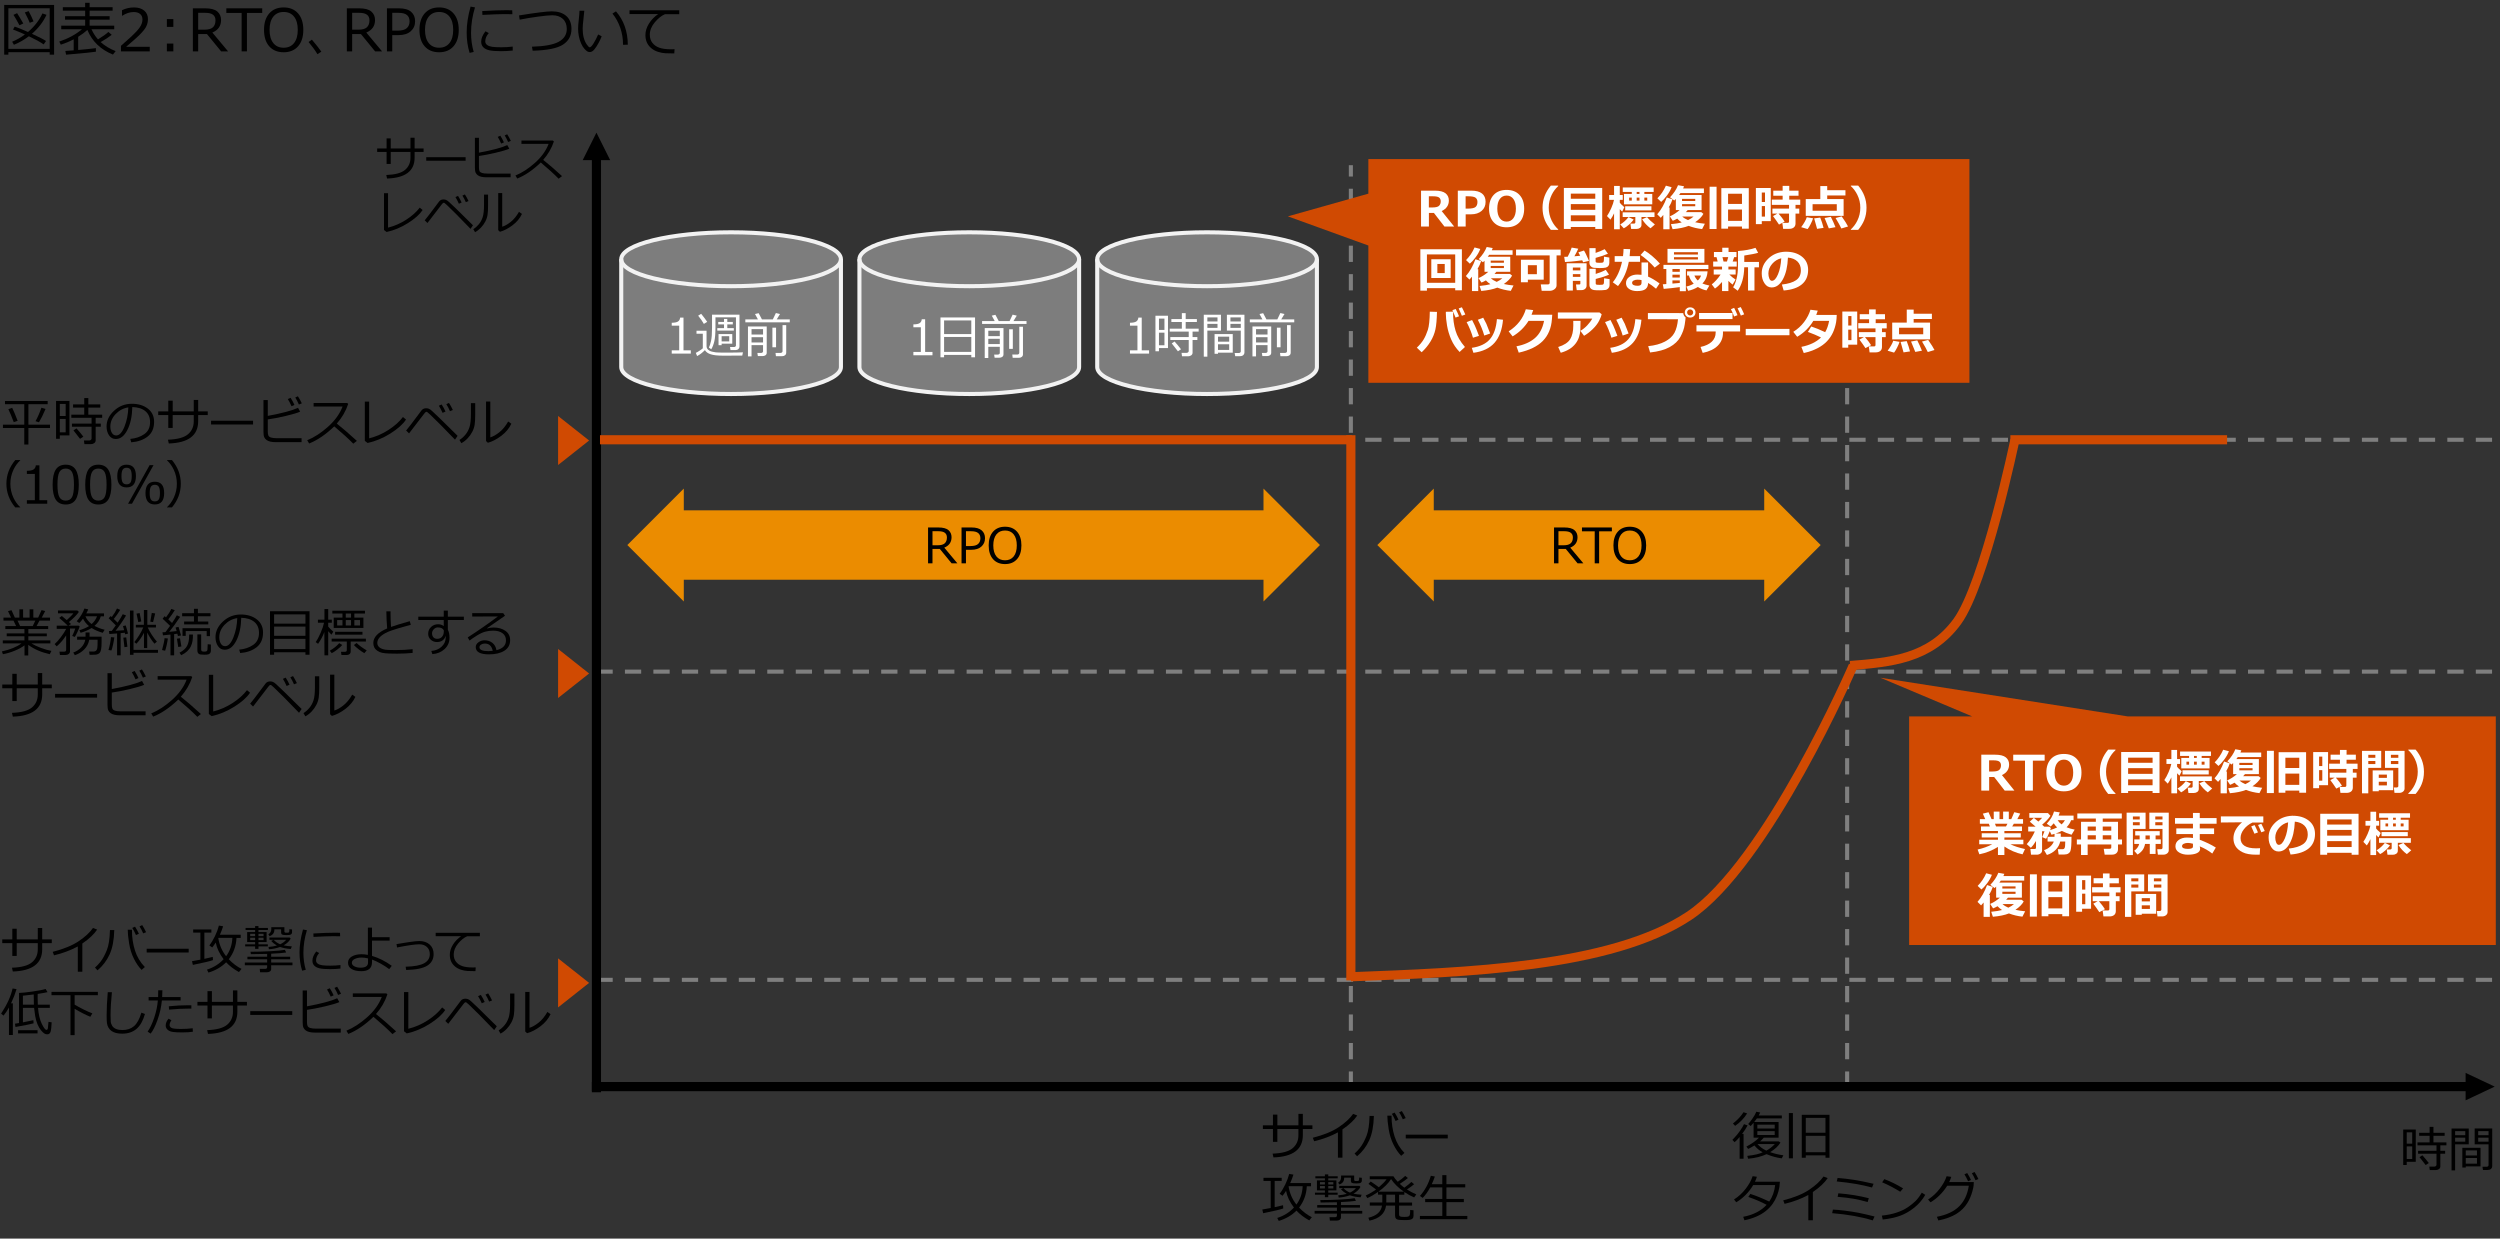<?xml version="1.0" encoding="UTF-8"?><svg id="object" xmlns="http://www.w3.org/2000/svg" viewBox="0 0 769 381"><rect x="0" y="0" width="769" height="381" fill="#333333" stroke="none"/><defs><style>.cls-1,.cls-2,.cls-3,.cls-4,.cls-5{stroke-width:0px;}.cls-1,.cls-3,.cls-4{fill-rule:evenodd;}.cls-1,.cls-6{fill:#7d7d7d;}.cls-7{stroke-linecap:square;}.cls-7,.cls-8{stroke:#d04a02;stroke-width:2.816px;}.cls-7,.cls-8,.cls-9,.cls-10{fill:none;}.cls-7,.cls-8,.cls-9,.cls-10,.cls-6{stroke-linejoin:round;}.cls-2{fill:#000;}.cls-11{isolation:isolate;}.cls-9{stroke:#7f7f7f;stroke-dasharray:0 0 5.005 3.754;}.cls-9,.cls-10,.cls-6{stroke-width:1.251px;}.cls-3{fill:#d04a02;}.cls-4{fill:#eb8c00;}.cls-5{fill:#fff;}.cls-10,.cls-6{stroke:#f2f2f2;}</style></defs><path class="cls-1" d="M191.095,79.745c0-4.578,15.127-8.29,33.787-8.29s33.787,3.712,33.787,8.29v33.162c0,4.578-15.127,8.29-33.787,8.29s-33.787-3.712-33.787-8.29v-33.162Z"/><path class="cls-6" d="M264.361,79.745c0-4.578,15.127-8.29,33.787-8.29s33.787,3.712,33.787,8.29v33.162c0,4.578-15.127,8.29-33.787,8.29s-33.787-3.712-33.787-8.29v-33.162Z"/><path class="cls-1" d="M337.504,79.745c0-4.578,15.127-8.29,33.787-8.29s33.787,3.712,33.787,8.29v33.162c0,4.578-15.127,8.29-33.787,8.29s-33.787-3.712-33.787-8.29v-33.162Z"/><path class="cls-3" d="M587.249,220.373h19.41l-28.257-11.902,76.121,11.902h113.184v13.136h0v57.183h-180.458v-57.183h0v-13.136Z"/><g class="cls-11"><path class="cls-2" d="M15.285,16.066H2.576v.756h-1.283V1.521h15.346v15.302h-1.354v-.756ZM2.576,15.038h12.709V2.549H2.576v12.489ZM13.43,13.658c-1.002-.709-2.52-1.544-4.553-2.505-1.5,1.131-3.031,2.004-4.596,2.619l-.545-.94c1.365-.557,2.674-1.301,3.928-2.232-1.395-.621-2.613-1.125-3.656-1.512l.51-.914c.938.311,2.303.867,4.096,1.67,2.016-1.729,3.492-3.633,4.43-5.713l1.266.422c-1.002,2.168-2.496,4.113-4.482,5.836,2.133.984,3.578,1.726,4.334,2.224l-.73,1.046ZM5.986,7.77c-.773-1.447-1.389-2.514-1.846-3.199l1.115-.527c.346.516.982,1.573,1.908,3.173l-1.178.554ZM9.15,7.014c-.17-.486-.674-1.55-1.512-3.19l1.178-.404c.586,1.102,1.086,2.153,1.502,3.155l-1.168.439Z"/><path class="cls-2" d="M20.322,16.822l-.22-1.151c.609-.035,1.465-.097,2.566-.185v-3.393c-1.289.674-2.61,1.222-3.964,1.644l-.475-.949c2.736-.914,5.065-2.177,6.987-3.788h-6.381v-1.099h7.356v-1.854h-6.188v-1.063h6.188v-1.705h-6.864v-1.072h6.864V.87h1.38v1.336h7.066v1.072h-7.066v1.705h6.152v1.063h-6.152v1.854h7.567v1.099h-6.996c.545,1.195,1.21,2.232,1.995,3.111,1.477-.896,2.543-1.658,3.199-2.285l1.028.888c-.85.686-1.983,1.43-3.401,2.232,1.277,1.154,2.815,2.08,4.614,2.777l-.844,1.063c-3.785-1.541-6.404-4.066-7.857-7.576-.756.703-1.699,1.403-2.83,2.101v4.061c2.602-.229,4.418-.419,5.449-.571v1.107c-.434.111-3.492.416-9.176.914Z"/><path class="cls-2" d="M46.064,15.803h-8.859v-1.714c.938-.809,1.99-1.749,3.159-2.821s2.038-2.016,2.606-2.83.852-1.629.852-2.443c0-.721-.238-1.283-.716-1.688s-1.126-.606-1.946-.606c-1.201,0-2.383.381-3.543,1.143h-.088v-1.714c1.184-.562,2.408-.844,3.674-.844,1.336,0,2.389.324,3.156.971.768.648,1.15,1.531,1.15,2.65,0,.598-.098,1.169-.294,1.714s-.503,1.075-.919,1.591-.914,1.063-1.494,1.644-1.912,1.758-3.998,3.533h7.26v1.415Z"/><path class="cls-2" d="M53.323,8.271h-1.995v-2.399h1.995v2.399ZM53.323,15.803h-1.995v-2.399h1.995v2.399Z"/><path class="cls-2" d="M70.153,15.803h-2.136l-4.359-5.326h-2.698v5.326h-1.635V2.558h3.753c1.764,0,3.025.331,3.783.993.76.662,1.139,1.532,1.139,2.61,0,1.822-.894,3.105-2.681,3.85l4.834,5.792ZM60.96,3.946v5.186h1.925c1.213,0,2.083-.246,2.61-.738s.791-1.21.791-2.153c0-1.529-1.034-2.294-3.103-2.294h-2.224Z"/><path class="cls-2" d="M74.324,15.803V3.981h-4.703v-1.424h11.039v1.424h-4.701v11.821h-1.635Z"/><path class="cls-2" d="M87.25,16.075c-1.881,0-3.357-.607-4.43-1.823s-1.607-2.905-1.607-5.067.537-3.845,1.612-5.067c1.075-1.221,2.55-1.832,4.425-1.832s3.359.611,4.435,1.832c1.075,1.223,1.612,2.911,1.612,5.067s-.537,3.837-1.612,5.058c-1.075,1.223-2.554,1.833-4.435,1.833ZM87.26,3.683c-1.371,0-2.438.48-3.199,1.441s-1.143,2.314-1.143,4.061.381,3.099,1.143,4.056c.762.959,1.828,1.438,3.199,1.438s2.428-.479,3.189-1.438c.762-.957,1.143-2.31,1.143-4.056,0-1.758-.381-3.114-1.143-4.069s-1.824-1.433-3.189-1.433Z"/><path class="cls-2" d="M98.848,15.891l-1.205.773c-.762-1.254-1.672-2.502-2.732-3.744l1.027-.721c1.283,1.518,2.254,2.748,2.91,3.691Z"/><path class="cls-2" d="M117.515,15.803h-2.136l-4.359-5.326h-2.698v5.326h-1.635V2.558h3.753c1.764,0,3.025.331,3.783.993.76.662,1.139,1.532,1.139,2.61,0,1.822-.894,3.105-2.681,3.85l4.834,5.792ZM108.321,3.946v5.186h1.925c1.213,0,2.083-.246,2.61-.738s.791-1.21.791-2.153c0-1.529-1.034-2.294-3.103-2.294h-2.224Z"/><path class="cls-2" d="M120.658,10.802v5.001h-1.635V2.558h3.656c1.705,0,2.967.359,3.784,1.077s1.226,1.683,1.226,2.896c0,1.26-.446,2.287-1.34,3.081s-2.143,1.19-3.748,1.19h-1.943ZM120.658,3.946v5.476h1.635c1.342,0,2.293-.26,2.853-.777.56-.52.839-1.209.839-2.07s-.271-1.515-.816-1.96-1.416-.668-2.611-.668h-1.898Z"/><path class="cls-2" d="M135.062,16.075c-1.881,0-3.357-.607-4.43-1.823s-1.608-2.905-1.608-5.067.538-3.845,1.612-5.067c1.076-1.221,2.551-1.832,4.426-1.832s3.359.611,4.434,1.832c1.076,1.223,1.613,2.911,1.613,5.067s-.537,3.837-1.613,5.058c-1.074,1.223-2.553,1.833-4.434,1.833ZM135.071,3.683c-1.371,0-2.438.48-3.199,1.441s-1.143,2.314-1.143,4.061.381,3.099,1.143,4.056c.762.959,1.828,1.438,3.199,1.438s2.429-.479,3.19-1.438c.762-.957,1.143-2.31,1.143-4.056,0-1.758-.381-3.114-1.143-4.069s-1.825-1.433-3.19-1.433Z"/><path class="cls-2" d="M145.71,15.979l-1.257.29c-.604-1.928-.905-4.02-.905-6.275,0-2.461.401-5.115,1.204-7.963l1.354.237c-.809,2.666-1.213,5.265-1.213,7.796,0,2.08.272,4.052.817,5.915ZM157.716,15.548c-1.225.129-2.423.193-3.595.193-1.629,0-2.846-.095-3.652-.286-.805-.189-1.416-.505-1.832-.944s-.624-1.005-.624-1.696c0-1.008.439-2.071,1.318-3.19l1.02.545c-.721.791-1.081,1.646-1.081,2.566,0,.457.195.826.584,1.107.391.281.912.468,1.564.558.654.092,1.581.137,2.782.137,1.219,0,2.391-.07,3.516-.211v1.222ZM157.61,4.368c-.932-.018-1.811-.026-2.637-.026-1.213,0-3.407.082-6.583.246,0-.264-.018-.659-.053-1.187,3.018-.176,5.47-.264,7.356-.264.938,0,1.562.009,1.872.026v.079c0,.27.015.645.044,1.125Z"/><path class="cls-2" d="M163.848,15.601l-.22-1.239c3.867-.105,6.618-.613,8.253-1.525,1.635-.91,2.455-2.213,2.461-3.906,0-1.324-.398-2.359-1.195-3.107-.797-.746-1.881-1.123-3.252-1.129-.879,0-2.328.138-4.346.413-2.02.275-3.919.589-5.7.94l-.193-1.301c5.215-.838,8.578-1.257,10.09-1.257,1.887.006,3.364.478,4.435,1.415,1.068.938,1.604,2.268,1.604,3.99,0,2.098-.875,3.711-2.623,4.838-1.75,1.129-4.854,1.751-9.312,1.868Z"/><path class="cls-2" d="M185.076,11.162c-.199.557-.514,1.236-.945,2.039-.43.803-.869,1.473-1.318,2.008-.447.537-.912.805-1.393.805-.293,0-.554-.07-.782-.211s-.527-.413-.896-.817-.708-.959-1.015-1.665c-.309-.706-.535-1.446-.682-2.22s-.22-1.526-.22-2.259c0-.656.067-1.585.202-2.786.141-1.26.217-2.18.229-2.76h1.477c-.023.527-.117,1.447-.281,2.76-.146,1.172-.22,2.098-.22,2.777,0,1.02.106,1.936.321,2.747.213.812.523,1.51.932,2.096.406.586.704.879.892.879.305,0,.715-.418,1.23-1.252.516-.836.979-1.736,1.389-2.703l1.081.562ZM193.118,13.746l-1.477.044v-.158c0-1.734-.281-3.422-.844-5.062s-1.365-3.105-2.408-4.395l1.081-.686c2.391,2.736,3.606,6.155,3.647,10.257Z"/><path class="cls-2" d="M208.936,4.368h-4.404c-1.072.457-2.115,1.294-3.129,2.509-1.014,1.217-1.52,2.48-1.52,3.793,0,1.014.27,1.859.809,2.535.539.678,1.258,1.173,2.157,1.486s2.097.47,3.591.47c.34,0,.691-.009,1.055-.026l-.088,1.301h-.045c-1.084,0-1.981-.02-2.693-.057-.712-.039-1.465-.183-2.259-.432-.794-.248-1.493-.628-2.097-1.138s-1.051-1.099-1.344-1.767-.439-1.424-.439-2.268c0-1.178.359-2.345,1.08-3.502s1.668-2.138,2.84-2.94h-8.816v-1.169h15.303v1.204Z"/></g><path class="cls-9" d="M568.179,334.581V50.808"/><path class="cls-9" d="M415.524,334.581V50.808"/><path class="cls-9" d="M183.463,135.275h583.905"/><g class="cls-11"><path class="cls-2" d="M740.311,357.379v.982h-1.084v-10.921h3.86v9.938h-2.776ZM741.995,348.313h-1.685v3.486h1.685v-3.486ZM740.311,352.641v3.867h1.685v-3.867h-1.685ZM749.282,359.907h-1.882l-.14-1.055h1.546c.171,0,.323-.058.458-.172.134-.115.201-.246.201-.393v-3.398h-5.662v-.9h5.662v-1.685h-5.845v-.901h3.728v-2.035h-3.223v-.916h3.223v-1.824h1.18v1.824h3.442v.916h-3.442v2.035h3.992v.901h-1.875v1.685h1.479v.9h-1.479v3.904c0,.332-.135.601-.403.806s-.589.308-.96.308ZM746.141,358.375c-.371-.512-1.003-1.322-1.897-2.432l.872-.578c.669.737,1.328,1.533,1.978,2.388l-.952.622Z"/><path class="cls-2" d="M755.195,352.004v8.02h-1.099v-12.898h5.288v4.879h-4.189ZM755.195,349.192h3.12v-1.253h-3.12v1.253ZM758.315,349.938h-3.12v1.23h3.12v-1.23ZM758.469,358.786v.352h-1.055v-6.071h5.596v5.72h-4.541ZM761.912,355.417v-1.545h-3.443v1.545h3.443ZM758.469,357.944h3.443v-1.743h-3.443v1.743ZM765.215,359.885h-1.45l-.169-.996h1.363c.131,0,.251-.051.358-.15.107-.101.161-.211.161-.334v-6.4h-4.27v-4.879h5.397v11.536c0,.381-.127.68-.381.897-.254.217-.591.326-1.011.326ZM762.293,349.192h3.186v-1.253h-3.186v1.253ZM765.479,349.938h-3.186v1.23h3.186v-1.23Z"/></g><g class="cls-11"><path class="cls-2" d="M120.188,50.435h-1.273v-3.706h-2.9v-1.062h2.9v-3.091h1.273v3.091h6.072v-3.303h1.274v3.303h2.761v1.062h-2.761v1.772c0,4.092-2.825,6.23-8.474,6.416l-.242-1.091c2.734-.098,4.658-.619,5.771-1.564,1.113-.944,1.67-2.188,1.67-3.731v-1.802h-6.072v3.706Z"/><path class="cls-2" d="M143.223,49.438h-12.114v-1.084h12.114v1.084Z"/><path class="cls-2" d="M157.066,54.529h-7.529c-.557,0-1.048-.05-1.472-.15-.426-.1-.783-.251-1.073-.454-.291-.203-.516-.466-.674-.791-.159-.325-.238-.856-.238-1.593v-9.148h1.245v4.563c4.126-.762,7.031-1.538,8.716-2.329l.615,1.113c-.815.361-2.211.775-4.186,1.242-1.976.466-3.69.797-5.146.992v3.464c0,.532.058.928.172,1.187.115.259.371.451.77.575.397.125.931.187,1.6.187h7.2v1.143ZM155.009,43.792l-.843.374c-.356-.811-.71-1.497-1.062-2.058l.798-.359c.415.64.784,1.321,1.106,2.043ZM157.14,43.337l-.842.344c-.328-.762-.677-1.436-1.048-2.021l.762-.359c.405.625.781,1.304,1.128,2.036Z"/><path class="cls-2" d="M172.876,54.17l-1.041.806c-1.338-1.377-3.166-3.042-5.485-4.995-2.427,2.334-4.841,3.979-7.243,4.937l-.557-.93c2.011-.82,4.015-2.121,6.009-3.9,1.995-1.78,3.393-3.725,4.193-5.834h-8.356v-1.018h9.675l.3.271c-.684,2.07-1.779,3.96-3.288,5.669,1.494,1.167,3.425,2.832,5.794,4.995Z"/></g><g class="cls-11"><path class="cls-2" d="M129.996,64.604c-.903,1.357-2.411,2.7-4.522,4.028-2.112,1.328-4.299,2.236-6.559,2.725l-.799-.615v-11.309h1.245v10.583c1.973-.483,3.837-1.294,5.592-2.432,1.756-1.138,3.141-2.375,4.157-3.713l.886.732Z"/><path class="cls-2" d="M145.479,69.299l-.74,1.099c-1.357-1.431-2.796-2.908-4.317-4.431-1.521-1.523-2.509-2.49-2.962-2.9-.455-.41-.711-.628-.77-.655s-.117-.041-.176-.041c-.044,0-.107.017-.19.051s-.244.201-.483.502c-.239.3-1.021,1.317-2.344,3.05l-2.014,2.622-.843-.828c.347-.396.796-.959,1.348-1.692l3.091-4.109c.322-.415.77-.623,1.34-.623.25,0,.505.046.766.139.262.093.582.317.963.674l2.213,2.095c1.088,1.035,2.795,2.717,5.119,5.046ZM142.001,62.297l-.843.374c-.347-.781-.703-1.467-1.069-2.058l.799-.359c.429.664.8,1.345,1.113,2.043ZM144.124,61.843l-.834.344c-.313-.737-.665-1.411-1.055-2.021l.769-.359c.386.596.759,1.274,1.12,2.036Z"/><path class="cls-2" d="M150.13,63.198c0,1.152-.051,2.091-.153,2.816-.103.725-.336,1.436-.699,2.131-.364.696-.822,1.332-1.374,1.908s-1.145,1.03-1.779,1.362l-.542-.93c.61-.376,1.174-.872,1.692-1.487.517-.615.915-1.343,1.193-2.183s.418-2.126.418-3.86v-3.091h1.244v3.333ZM160.553,65.805c-.625,1.333-1.591,2.494-2.896,3.482-1.307.989-2.597,1.659-3.871,2.011l-.534-.498v-11.404h1.23v10.342c.805-.239,1.681-.735,2.625-1.487.945-.752,1.788-1.782,2.531-3.091l.915.645Z"/></g><g class="cls-11"><path class="cls-2" d="M392.918,351.24h-1.359v-3.953h-3.094v-1.133h3.094v-3.297h1.359v3.297h6.477v-3.523h1.359v3.523h2.945v1.133h-2.945v1.891c0,4.364-3.013,6.646-9.039,6.844l-.258-1.164c2.917-.104,4.969-.66,6.156-1.668s1.781-2.335,1.781-3.98v-1.922h-6.477v3.953Z"/><path class="cls-2" d="M412.936,356.1h-1.391v-7.781c-2.286,1.214-4.724,2.122-7.312,2.727l-.414-1.07c3.38-.869,6.047-1.961,8-3.273s3.419-2.669,4.398-4.07l1.281.5c-.948,1.417-2.469,2.844-4.562,4.281v8.688Z"/><path class="cls-2" d="M422.604,343.271c-.078,3.068-.555,5.562-1.43,7.48s-2.117,3.559-3.727,4.918l-.781-.844c.599-.536,1.125-1.086,1.578-1.648s.849-1.168,1.188-1.816.645-1.316.918-2.004.487-1.538.641-2.551c.153-1.013.249-2.191.285-3.535h1.328ZM432.01,354.646l-1.008.883c-.875-.896-1.665-2.052-2.371-3.469s-1.196-2.997-1.473-4.742c-.276-1.745-.414-3.125-.414-4.141h1.297v.125c0,2.24.312,4.335.938,6.285s1.636,3.637,3.031,5.059ZM430.174,344.404l-.898.406c-.38-.864-.758-1.596-1.133-2.195l.844-.383c.464.719.859,1.443,1.188,2.172ZM432.393,343.928l-.891.367c-.333-.786-.708-1.505-1.125-2.156l.82-.391c.401.62.8,1.347,1.195,2.18Z"/><path class="cls-2" d="M445.329,350.178h-12.922v-1.156h12.922v1.156Z"/><path class="cls-2" d="M388.551,373.19l-.266-1.141c.63-.099,1.489-.255,2.578-.469v-8.328h-2.219v-.961h5.602v.961h-2.156v8.078c1.12-.239,1.979-.44,2.578-.602l.062.992c-.683.276-2.742.766-6.18,1.469ZM398.785,372.386c-1.427,1.448-3.239,2.505-5.438,3.172l-.461-.914c2.005-.636,3.714-1.7,5.125-3.195-1.286-1.703-2.094-3.414-2.422-5.133-.354.562-.716,1.065-1.086,1.508l-.883-.625c.625-.792,1.208-1.755,1.75-2.891s.938-2.206,1.188-3.211l1.305.211c-.276.88-.606,1.745-.992,2.594h6.398v.984h-1.297c-.114,2.5-.906,4.69-2.375,6.57,1.229,1.281,2.539,2.269,3.93,2.961l-.797.977c-1.609-.891-2.925-1.894-3.945-3.008ZM398.777,370.526c1.198-1.625,1.839-3.505,1.922-5.641h-4.297l-.031.062c.328,2.099,1.13,3.958,2.406,5.578Z"/><path class="cls-2" d="M411.194,375.456h-2.125l-.109-1.039h1.633c.433,0,.648-.175.648-.523v-.586h-6.867v-.852h6.867v-.992h-6.07v-.789h6.07v-.867c-.922.031-2.591.06-5.008.086l-.117-.75h.305c1.714,0,3.633-.054,5.758-.16s3.63-.249,4.516-.426l.391.812c-.953.161-2.487.289-4.602.383v.922h5.844v.789h-5.844v.992h6.547v.852h-6.547v1.141c0,.308-.121.552-.363.734s-.551.273-.926.273ZM404.483,367.495v-.641h3.055v-.68h-2.445v-3.086h2.445v-.641h-2.938v-.633h2.938v-.57h1.031v.57h2.906v.633h-2.906v.641h2.508v3.086h-2.508v.68h2.883v.641h-2.883v.766h-1.031v-.766h-3.055ZM406.022,364.347h1.516v-.719h-1.516v.719ZM407.538,364.831h-1.516v.75h1.516v-.75ZM408.569,364.347h1.562v-.719h-1.562v.719ZM410.132,364.831h-1.562v.75h1.562v-.75ZM415.538,362.253h-2.078v.133c0,.958-.489,1.612-1.469,1.961l-.375-.555c.599-.386.898-.903.898-1.555v-.648h4.031v1.305c0,.261.164.391.492.391h.508c.224,0,.37-.059.438-.176s.102-.418.102-.902l.812.086v.945c0,.172-.069.327-.207.465s-.312.227-.523.266-.515.059-.91.059c-.729,0-1.198-.056-1.406-.168s-.312-.309-.312-.59v-1.016ZM415.226,367.675c-1.156.411-2.305.646-3.445.703l-.125-.703c1.011-.083,1.875-.231,2.594-.445-.688-.391-1.276-.862-1.766-1.414l.719-.344h-1.258v-.703h6.219l.312.328c-.401.786-1.117,1.479-2.148,2.078.739.167,1.575.273,2.508.32l-.312.797c-1.192-.062-2.292-.269-3.297-.617ZM415.249,366.847c.792-.375,1.403-.833,1.836-1.375h-3.836c.536.589,1.203,1.047,2,1.375Z"/><path class="cls-2" d="M421.239,375.472l-.328-.898c2.511-.583,3.909-1.828,4.195-3.734h-3.758v-.953h3.844c.005-.141.008-.336.008-.586v-1.812h-1.32v-.844c-1.125.792-2.219,1.422-3.281,1.891l-.508-.797c1.104-.495,2.167-1.114,3.188-1.859-.505-.396-1.284-.969-2.336-1.719l.688-.734c1.183.797,2.016,1.388,2.5,1.773,1.058-.901,1.852-1.722,2.383-2.461h-5.18v-.914h7.281c.286.484.729,1.047,1.328,1.688.911-.594,1.683-1.198,2.312-1.812l.812.664c-.599.516-1.43,1.112-2.492,1.789.469.448.933.841,1.391,1.18,1.021-.75,1.747-1.341,2.18-1.773l.836.703c-.542.469-1.276,1.011-2.203,1.625.87.558,1.825,1.06,2.867,1.508l-.648.93c-1-.417-2.008-.969-3.023-1.656v.82h-1.617v2.398h4v.953h-4v2.789c0,.255.097.435.289.539s.617.156,1.273.156c.677,0,1.113-.044,1.309-.133s.335-.249.418-.48.125-.743.125-1.535l1.031.109v1.703c0,.364-.109.649-.328.855s-.53.333-.934.383-.915.074-1.535.074c-.286,0-.739-.017-1.359-.051s-1.028-.167-1.227-.398-.297-.543-.297-.934v-3.078h-2.773c-.323,2.438-2.026,3.981-5.109,4.633ZM424.005,366.558h7.82c-1.734-1.219-3.044-2.513-3.93-3.883-.802,1.292-2.099,2.586-3.891,3.883ZM426.427,367.487v1.977c0,.104-.003.245-.008.422h2.703v-2.398h-2.695Z"/><path class="cls-2" d="M436.762,375.034v-1.023h6.891v-4.242h-5.273v-.969h5.273v-3.555h-3.734c-.714,1.323-1.477,2.398-2.289,3.227l-.867-.586c1.526-1.698,2.648-3.771,3.367-6.219l1.234.234c-.281.823-.599,1.612-.953,2.367h3.242v-2.797h1.273v2.797h5.789v.977h-5.789v3.555h5.352v.969h-5.352v4.242h6.43v1.023h-14.594Z"/></g><g class="cls-11"><path class="cls-2" d="M535.11,356.416v-6.672c-.552.667-1.067,1.198-1.547,1.594l-.688-.719c.192-.192.425-.438.695-.734s.54-.602.809-.914.556-.695.863-1.148.555-.837.742-1.152c.188-.315.344-.608.469-.879l1.109.391c-.411.797-.979,1.672-1.703,2.625h.461v7.609h-1.211ZM533.728,346.314l-.672-.719c1.438-1.135,2.521-2.294,3.25-3.477l1.109.375c-.948,1.505-2.177,2.779-3.688,3.82ZM539.657,352.338c-.761.484-1.398.844-1.914,1.078l-.555-.719c1.75-.938,3.042-1.856,3.875-2.758h-1.656v-4.57c-.317.391-.617.727-.898,1.008l-.766-.633c.255-.25.665-.767,1.23-1.551.565-.784.991-1.524,1.277-2.223l1.18.227c-.083.193-.231.498-.445.914h7.102v.898h-7.664c-.239.349-.513.719-.82,1.109h7.492v4.82h-4.562c-.349.427-.729.812-1.141,1.156h5.766l.508.359c-.646,1.078-1.703,2.06-3.172,2.945,1.339.474,2.695.797,4.07.969l-.492.945c-1.562-.198-3.122-.628-4.68-1.289-1.567.734-3.456,1.203-5.664,1.406l-.266-.883c2.136-.229,3.711-.594,4.727-1.094-.984-.531-1.828-1.237-2.531-2.117ZM540.563,347.143h5.336v-1.203h-5.336v1.203ZM545.899,347.932h-5.336v1.203h5.336v-1.203ZM543.329,353.932c.938-.5,1.81-1.175,2.617-2.023h-5.352c.745.849,1.656,1.523,2.734,2.023Z"/><path class="cls-2" d="M551.494,356.299h-1.242v-13.922h1.242v13.922ZM561.518,355.385h-6.062v.734h-1.234v-13.203h8.531v13.203h-1.234v-.734ZM561.518,348.432v-4.57h-6.062v4.57h6.062ZM555.455,354.424h6.062v-5.047h-6.062v5.047Z"/><path class="cls-2" d="M540.423,361.968c-.167.531-.364,1.039-.594,1.523h7.664c-.042.761-.091,1.308-.148,1.641-.172.974-.426,1.884-.762,2.73s-.778,1.66-1.328,2.441-1.242,1.508-2.078,2.18-1.806,1.249-2.91,1.73-2.331.863-3.68,1.145l-.375-1.07c3.067-.583,5.469-1.812,7.203-3.688-1.558-.849-3.435-1.656-5.633-2.422l.609-.93c1.594.489,3.536,1.273,5.828,2.352.984-1.401,1.591-3.091,1.82-5.07h-6.766c-.656,1.136-1.454,2.167-2.395,3.094s-1.876,1.656-2.809,2.188l-.688-.852c1.406-.896,2.613-2.007,3.621-3.332s1.71-2.603,2.105-3.832l1.312.172Z"/><path class="cls-2" d="M557.635,375.358h-1.391v-7.781c-2.286,1.214-4.724,2.122-7.312,2.727l-.414-1.07c3.38-.87,6.047-1.961,8-3.273s3.419-2.669,4.398-4.07l1.281.5c-.948,1.417-2.469,2.844-4.562,4.281v8.688Z"/><path class="cls-2" d="M576.616,374.194l-.562,1.203c-3.526-1.094-7.685-1.836-12.477-2.227l.227-1.102c.953.036,2.188.148,3.707.336s2.921.406,4.207.656,2.919.628,4.898,1.133ZM576.312,364.132l-.477,1.148c-3.058-.849-6.675-1.472-10.852-1.867l.258-1.078c1.672.136,3.317.325,4.938.57s3.664.653,6.133,1.227ZM574.843,368.577l-.352,1.172c-1.531-.438-2.985-.776-4.363-1.016s-3.001-.435-4.871-.586l.211-1.086c3.349.261,6.474.766,9.375,1.516Z"/><path class="cls-2" d="M592.21,367.538c-.875,1.526-2.011,2.845-3.406,3.957s-2.848,1.94-4.355,2.484-3.282.926-5.324,1.145l-.273-1.203c1.698-.172,3.219-.483,4.562-.934s2.483-.995,3.418-1.633,1.723-1.271,2.363-1.898,1.289-1.491,1.945-2.59l1.07.672ZM585.397,365.554l-.883,1.023c-1.859-1.146-3.714-2.112-5.562-2.898l.672-.977c1.948.729,3.872,1.68,5.773,2.852Z"/><path class="cls-2" d="M600.213,361.999c-.151.495-.367,1.028-.648,1.602h7.578l-.062,1.086c-.016.312-.148.919-.398,1.82-.161.578-.36,1.159-.598,1.742s-.548,1.188-.934,1.812-.851,1.214-1.395,1.766-1.179,1.056-1.902,1.512-1.562.86-2.512,1.215-1.983.641-3.098.859l-.461-1.125c3.005-.583,5.293-1.659,6.863-3.227s2.556-3.675,2.957-6.32h-6.656c-.614,1.011-1.376,1.968-2.285,2.871s-1.858,1.642-2.848,2.215l-.734-.867c1.38-.875,2.583-1.991,3.609-3.348s1.722-2.624,2.086-3.801l1.438.188ZM606.275,362.96l-.891.398c-.339-.766-.714-1.479-1.125-2.141l.852-.383c.458.714.847,1.422,1.164,2.125ZM608.564,362.671l-.898.367c-.349-.812-.722-1.531-1.117-2.156l.82-.383c.411.636.81,1.359,1.195,2.172Z"/></g><path class="cls-10" d="M258.668,79.745c0,4.579-15.127,8.291-33.787,8.291s-33.787-3.712-33.787-8.291"/><path class="cls-10" d="M191.095,79.745c0-4.578,15.127-8.29,33.787-8.29s33.787,3.712,33.787,8.29v33.162c0,4.578-15.127,8.29-33.787,8.29s-33.787-3.712-33.787-8.29v-33.162Z"/><g class="cls-11"><path class="cls-5" d="M212.499,108.773h-5.874v-1.011h2.3v-7.588h-2.3v-.894c.898-.005,1.54-.133,1.927-.385.385-.251.603-.65.651-1.197h1.04v10.063h2.256v1.011Z"/><path class="cls-5" d="M228.321,109.381c-1.084.015-3.066.022-5.947.022-1.641,0-2.892-.139-3.753-.417-.862-.278-1.459-.708-1.791-1.289-.811.83-1.611,1.438-2.402,1.824l-.396-.981c.273-.122.648-.338,1.124-.648.477-.31.819-.562,1.029-.758v-4.482h-1.94v-.908h3.09v4.702c0,.459.162.834.484,1.124.322.291.7.486,1.135.586.435.101.842.177,1.223.231s1.487.081,3.318.081c2.363,0,4.043-.032,5.039-.095l-.213,1.011ZM216.508,99.633c-.425-.771-1.011-1.614-1.758-2.527l.931-.579c.785.972,1.403,1.797,1.853,2.476l-1.025.63ZM226.315,107.682h-1.619l-.139-.938h1.267c.137,0,.264-.046.381-.139s.176-.208.176-.344v-8.65h-6.306v3.032c0,1.929-.117,3.384-.352,4.365s-.548,1.79-.938,2.424l-.732-.52c.243-.459.466-1.14.666-2.043s.301-2.251.301-4.043v-4.036h8.444v9.807c0,.312-.108.571-.326.776-.217.205-.492.308-.823.308ZM220.639,101.698v-.762h2.065v-1.15h-1.772v-.762h1.772v-.923h1.011v.923h1.699v.762h-1.699v1.15h2.007v.762h-5.083ZM221.972,105.705v.476h-.952v-3.428h4.226v2.952h-3.273ZM221.972,105.016h2.344v-1.604h-2.344v1.604Z"/><path class="cls-5" d="M233.15,98.256c-.365-.688-.671-1.243-.915-1.663l1.128-.264c.361.659.7,1.301,1.018,1.926h3.34c.479-.957.791-1.614.938-1.97l1.268.308c-.298.547-.635,1.101-1.011,1.663h4.014v.886h-13.667v-.886h3.889ZM234.711,106.166h-3.537v3.457h-1.1v-9.207h5.771v8.093c0,.317-.119.567-.358.751-.239.183-.545.274-.915.274h-1.451l-.153-.967h1.149c.146,0,.282-.045.407-.136.124-.09.187-.204.187-.34v-1.926ZM234.711,102.892v-1.648h-3.537v1.648h3.537ZM231.174,105.338h3.537v-1.619h-3.537v1.619ZM237.59,106.811v-6.028h1.127v6.028h-1.127ZM240.6,109.564h-1.926l-.125-1.011h1.561c.16,0,.301-.049.421-.146.119-.098.179-.222.179-.374v-8.02h1.129v8.481c0,.327-.12.587-.359.78-.239.192-.532.289-.879.289Z"/></g><path class="cls-10" d="M331.934,79.745c0,4.579-15.127,8.291-33.787,8.291s-33.787-3.712-33.787-8.291"/><g class="cls-11"><path class="cls-5" d="M286.829,109.273h-5.874v-1.011h2.3v-7.588h-2.3v-.894c.898-.005,1.54-.133,1.927-.385.385-.251.603-.65.651-1.197h1.04v10.063h2.256v1.011Z"/><path class="cls-5" d="M298.773,109.171h-8.372v.732h-1.113v-12.253h10.635v12.253h-1.149v-.732ZM298.773,102.762v-4.197h-8.372v4.197h8.372ZM290.401,108.241h8.372v-4.592h-8.372v4.592Z"/><path class="cls-5" d="M305.977,98.756c-.365-.688-.671-1.243-.915-1.663l1.128-.264c.361.659.7,1.301,1.018,1.926h3.34c.479-.957.791-1.614.938-1.97l1.268.308c-.298.547-.635,1.101-1.011,1.663h4.014v.886h-13.667v-.886h3.889ZM307.537,106.666h-3.537v3.457h-1.1v-9.207h5.771v8.093c0,.317-.119.567-.358.751-.239.183-.545.274-.915.274h-1.451l-.153-.967h1.149c.146,0,.282-.045.407-.136.124-.09.187-.204.187-.34v-1.926ZM307.537,103.392v-1.648h-3.537v1.648h3.537ZM304,105.838h3.537v-1.619h-3.537v1.619ZM310.416,107.311v-6.028h1.127v6.028h-1.127ZM313.426,110.064h-1.926l-.125-1.011h1.561c.16,0,.301-.049.421-.146.119-.098.179-.222.179-.374v-8.02h1.129v8.481c0,.327-.12.587-.359.78-.239.192-.532.289-.879.289Z"/></g><path class="cls-10" d="M405.077,79.745c0,4.579-15.127,8.291-33.787,8.291s-33.787-3.712-33.787-8.291"/><path class="cls-10" d="M337.504,79.745c0-4.578,15.127-8.29,33.787-8.29s33.787,3.712,33.787,8.29v33.162c0,4.578-15.127,8.29-33.787,8.29s-33.787-3.712-33.787-8.29v-33.162Z"/><g class="cls-11"><path class="cls-5" d="M353.453,108.773h-5.874v-1.011h2.3v-7.588h-2.3v-.894c.898-.005,1.54-.133,1.927-.385.385-.251.603-.65.651-1.197h1.04v10.063h2.256v1.011Z"/><path class="cls-5" d="M356.498,107.067v.981h-1.084v-10.92h3.86v9.939h-2.776ZM358.183,98h-1.685v3.486h1.685v-3.486ZM356.498,102.328v3.867h1.685v-3.867h-1.685ZM365.47,109.594h-1.882l-.14-1.055h1.546c.171,0,.323-.057.458-.172.134-.115.201-.246.201-.392v-3.398h-5.662v-.901h5.662v-1.685h-5.845v-.901h3.728v-2.036h-3.223v-.916h3.223v-1.824h1.18v1.824h3.442v.916h-3.442v2.036h3.992v.901h-1.875v1.685h1.479v.901h-1.479v3.904c0,.332-.135.601-.403.806s-.589.308-.96.308ZM362.328,108.063c-.371-.513-1.003-1.323-1.897-2.432l.872-.579c.669.737,1.328,1.533,1.978,2.388l-.952.623Z"/><path class="cls-5" d="M371.383,101.691v8.02h-1.099v-12.898h5.288v4.878h-4.189ZM371.383,98.878h3.12v-1.252h-3.12v1.252ZM374.503,99.625h-3.12v1.23h3.12v-1.23ZM374.656,108.473v.352h-1.055v-6.072h5.596v5.72h-4.541ZM378.1,105.104v-1.545h-3.443v1.545h3.443ZM374.656,107.631h3.443v-1.743h-3.443v1.743ZM381.402,109.572h-1.45l-.169-.996h1.363c.131,0,.251-.05.358-.15s.161-.211.161-.333v-6.401h-4.27v-4.878h5.397v11.536c0,.381-.127.68-.381.897-.254.217-.591.326-1.011.326ZM378.48,98.878h3.186v-1.252h-3.186v1.252ZM381.666,99.625h-3.186v1.23h3.186v-1.23Z"/><path class="cls-5" d="M388.331,98.256c-.365-.688-.671-1.243-.915-1.663l1.128-.264c.361.659.7,1.301,1.018,1.926h3.34c.479-.957.791-1.614.938-1.97l1.268.308c-.298.547-.635,1.101-1.011,1.663h4.014v.886h-13.667v-.886h3.889ZM389.892,106.166h-3.537v3.457h-1.1v-9.207h5.771v8.093c0,.317-.119.567-.358.751-.239.183-.545.274-.915.274h-1.451l-.153-.967h1.149c.146,0,.282-.045.407-.136.124-.09.187-.204.187-.34v-1.926ZM389.892,102.892v-1.648h-3.537v1.648h3.537ZM386.354,105.338h3.537v-1.619h-3.537v1.619ZM392.771,106.811v-6.028h1.127v6.028h-1.127ZM395.78,109.564h-1.926l-.125-1.011h1.561c.16,0,.301-.049.421-.146.119-.098.179-.222.179-.374v-8.02h1.129v8.481c0,.327-.12.587-.359.78-.239.192-.532.289-.879.289Z"/></g><path class="cls-3" d="M420.909,48.931h184.888v10.636h0v58.183h-184.888v-42.228l-24.758-8.975,24.758-6.98v-10.636Z"/><g class="cls-11"><path class="cls-5" d="M447.294,69.681h-2.988l-3.238-4.182h-1.537v4.182h-2.418v-11.038h4.227c1.533,0,2.638.272,3.314.817.676.544,1.014,1.283,1.014,2.215,0,1.46-.734,2.542-2.204,3.245l3.831,4.761ZM439.515,60.379v3.435h1.084c1.041,0,1.729-.173,2.066-.52.336-.347.505-.801.505-1.362,0-.498-.161-.881-.483-1.15s-.957-.403-1.904-.403h-1.268Z"/><path class="cls-5" d="M450.839,65.923v3.757h-2.418v-11.038h4.176c1.43,0,2.517.292,3.259.875s1.113,1.437,1.113,2.56c0,1.172-.41,2.105-1.23,2.802-.82.695-1.89,1.043-3.208,1.043h-1.691ZM450.823,60.379v3.794h.645c1.211,0,2.014-.167,2.406-.502.394-.334.59-.848.59-1.542,0-.571-.189-1.006-.567-1.304-.379-.298-1.127-.447-2.245-.447h-.828Z"/><path class="cls-5" d="M463.428,69.915c-1.68,0-2.999-.511-3.959-1.534-.959-1.023-1.439-2.426-1.439-4.208,0-1.792.478-3.199,1.433-4.223.954-1.022,2.276-1.534,3.966-1.534s3.007.513,3.966,1.538c.96,1.025,1.439,2.432,1.439,4.219,0,1.772-.478,3.173-1.432,4.2-.955,1.028-2.279,1.542-3.974,1.542ZM463.436,60.159c-.875,0-1.57.349-2.088,1.047s-.776,1.687-.776,2.966.259,2.26.776,2.955c.518.696,1.213,1.044,2.088,1.044.868,0,1.562-.35,2.08-1.051.517-.701.775-1.686.775-2.956s-.257-2.261-.772-2.959c-.515-.698-1.21-1.047-2.083-1.047Z"/><path class="cls-5" d="M479.304,70.713h-2.256c-.854-1.03-1.479-2.043-1.875-3.04-.459-1.138-.688-2.4-.688-3.787,0-2.51.854-4.778,2.563-6.804h2.256v.161c-.825.752-1.489,1.641-1.992,2.666-.615,1.245-.923,2.571-.923,3.977,0,1.421.308,2.754.923,3.999.503,1.021,1.167,1.909,1.992,2.666v.161Z"/><path class="cls-5" d="M490.708,69.82h-7.529v.601h-2.131v-12.605h11.791v12.605h-2.131v-.601ZM490.708,61.133v-1.575h-7.529v1.575h7.529ZM483.179,64.539h7.529v-1.758h-7.529v1.758ZM483.179,68.047h7.529v-1.816h-7.529v1.816Z"/><path class="cls-5" d="M496.487,65.623c-.307.664-.676,1.309-1.105,1.934l-1.069-1.099c.449-.649.889-1.466,1.318-2.45.43-.983.708-1.827.835-2.53h-1.494v-1.487h1.516v-2.805h1.758v2.805h.916v1.487h-.916v.879c.205.288.674.745,1.406,1.37l-.658,1.355c-.221-.171-.469-.417-.748-.74v6.182h-1.758v-4.9ZM502.516,67.527c-.327.488-.811,1.013-1.45,1.575s-1.17.935-1.59,1.121l-1.098-1.172c.967-.576,1.816-1.335,2.549-2.278l1.589.754ZM504.918,69.19c0,.381-.15.681-.45.901-.301.22-.656.33-1.066.33h-1.662l-.227-1.633h1.098c.104,0,.198-.037.286-.11s.132-.159.132-.256v-1.677h-3.896v-1.428h9.793v1.428h-4.007v2.446ZM501.937,59.646v-.615h-2.775v-1.362h9.507v1.362h-2.864v.615h2.432v3.215h-8.701v-3.215h2.402ZM507.979,64.722h-8.071v-1.282h8.071v1.282ZM501.937,60.789h-.812v.916h.812v-.916ZM503.446,59.031v.615h.856v-.615h-.856ZM504.303,60.789h-.856v.916h.856v-.916ZM509.042,69.051l-1.348,1.172c-1.041-.757-1.9-1.682-2.578-2.776l1.516-.674c.596.723,1.398,1.482,2.41,2.278ZM506.69,61.705v-.916h-.887v.916h.887Z"/><path class="cls-5" d="M513.557,70.523h-1.926v-4.409c-.269.342-.527.637-.776.886l-1.099-1.084c1.187-1.343,2.168-3.066,2.944-5.171l1.758.557c-.234.762-.618,1.597-1.149,2.505h.248v6.716ZM514.188,57.581c-.338.894-.833,1.77-1.487,2.629s-1.23,1.492-1.729,1.897l-1.165-1.106c1.094-1.099,1.968-2.395,2.623-3.889l1.758.469ZM519.139,64.612c-.172.215-.364.43-.579.645h4.761l.645.527c-.469.879-1.316,1.736-2.541,2.571.839.195,1.835.349,2.988.461l-.836,1.648c-1.46-.161-2.844-.493-4.152-.996-1.279.513-2.925.854-4.937,1.025l-.513-1.531c1.431-.146,2.539-.327,3.325-.542-.508-.327-.97-.718-1.384-1.172-.533.308-.989.53-1.37.667l-.901-1.37c1.025-.435,2.029-1.079,3.011-1.934h-1.165v-3.413c-.156.171-.317.33-.482.476l-1.305-1.003c1.143-1.187,1.963-2.422,2.461-3.706l1.846.33c-.098.254-.189.479-.277.674h6.394v1.406h-7.207c-.093.137-.237.337-.433.601h6.922v4.636h-4.27ZM517.395,61.822h4.065v-.659h-4.065v.659ZM521.46,62.796h-4.065v.659h4.065v-.659ZM519.233,67.703c.693-.322,1.27-.691,1.729-1.106h-3.516c.479.439,1.074.808,1.787,1.106Z"/><path class="cls-5" d="M528.016,70.45h-2.161l.029-13.008h2.132v13.008ZM535.831,69.681h-4.277v.667h-2.073v-12.48h8.444v12.48h-2.094v-.667ZM535.831,62.737v-3.149h-4.277v3.149h4.277ZM531.554,67.93h4.277v-3.479h-4.277v3.479Z"/><path class="cls-5" d="M544.686,68.018h-2.761v.93h-1.816v-11.118h4.577v10.188ZM542.913,62.137v-2.908h-.988v2.908h.988ZM542.913,66.626v-3.23h-.988v3.23h.988ZM548.956,68.172l-1.736.908c-.547-.84-1.162-1.714-1.846-2.622l1.34-.747h-1.523v-1.545h5.12v-1.143h-5.296v-1.619h3.326v-1.201h-2.879v-1.56h2.879v-1.472h2.043l-.008,1.472h2.857v1.56h-2.857l-.007,1.201h3.392v1.619h-1.458v1.143h1.157v1.545h-1.157v3.04c0,.518-.174.92-.521,1.208s-.817.432-1.413.432h-1.875l-.241-1.831h1.589c.312,0,.469-.146.469-.439v-2.41h-3.223c.771.874,1.394,1.694,1.868,2.461Z"/><path class="cls-5" d="M557.706,67.146c-.143.488-.398,1.095-.77,1.82-.371.725-.677,1.224-.916,1.498l-1.977-.586c.893-1.206,1.467-2.227,1.721-3.062l1.941.33ZM567.095,66.399h-11.645v-5.164h4.475v-3.999h2.124v1.26h5.61v1.633h-5.61v1.106h5.046v5.164ZM564.993,64.825v-2.014h-7.441v2.014h7.441ZM560.929,70.091l-1.992.3-.901-3.215,1.875-.249c.107.229.298.766.571,1.607.273.843.422,1.361.447,1.557ZM564.591,69.878l-2.044.374c-.342-.894-.776-1.958-1.304-3.193l1.919-.359c.142.259.397.794.769,1.608.371.812.591,1.336.66,1.571ZM568.458,69.666l-2.059.615c-.361-.786-.955-1.86-1.779-3.223l1.889-.498c.986,1.411,1.636,2.446,1.949,3.105Z"/><path class="cls-5" d="M574.135,63.887c0,1.387-.229,2.649-.688,3.787-.396.996-1.021,2.009-1.875,3.04h-2.249v-.161c.825-.757,1.487-1.646,1.985-2.666.615-1.245.923-2.578.923-3.999,0-1.406-.308-2.732-.923-3.977-.503-1.025-1.165-1.914-1.985-2.666v-.161h2.249c1.709,2.026,2.563,4.294,2.563,6.804Z"/><path class="cls-5" d="M447.623,88.637h-8.701v.769h-2.021v-12.737h12.773v12.627h-2.051v-.659ZM438.922,86.989h8.701v-8.73h-8.701v8.73ZM446.224,85.517h-5.954v-5.771h5.954v5.771ZM444.4,84v-2.805h-2.271v2.805h2.271Z"/><path class="cls-5" d="M454.705,89.523h-1.926v-4.409c-.269.342-.527.637-.776.886l-1.099-1.084c1.187-1.343,2.168-3.066,2.944-5.171l1.758.557c-.234.762-.618,1.597-1.149,2.505h.248v6.716ZM455.336,76.581c-.338.894-.833,1.77-1.487,2.629s-1.23,1.492-1.729,1.897l-1.165-1.106c1.094-1.099,1.968-2.395,2.623-3.889l1.758.469ZM460.287,83.612c-.172.215-.364.43-.579.645h4.761l.645.527c-.469.879-1.316,1.736-2.541,2.571.839.195,1.835.349,2.988.461l-.836,1.648c-1.46-.161-2.844-.493-4.152-.996-1.279.513-2.925.854-4.937,1.025l-.513-1.531c1.431-.146,2.539-.327,3.325-.542-.508-.327-.97-.718-1.384-1.172-.533.308-.989.53-1.37.667l-.901-1.37c1.025-.435,2.029-1.079,3.011-1.934h-1.165v-3.413c-.156.171-.317.33-.482.476l-1.305-1.003c1.143-1.187,1.963-2.422,2.461-3.706l1.846.33c-.098.254-.189.479-.277.674h6.394v1.406h-7.207c-.093.137-.237.337-.433.601h6.922v4.636h-4.27ZM458.543,80.822h4.065v-.659h-4.065v.659ZM462.608,81.796h-4.065v.659h4.065v-.659ZM460.382,86.703c.693-.322,1.27-.691,1.729-1.106h-3.516c.479.439,1.074.808,1.787,1.106Z"/><path class="cls-5" d="M478.801,87.765c0,.474-.211.873-.633,1.198-.423.324-.904.487-1.447.487h-2.504l-.271-1.963h2.219c.133,0,.251-.044.355-.132.105-.088.158-.195.158-.322v-8.474h-10.342v-1.772h13.725v1.772h-1.26v9.207ZM474.846,86.029h-4.877v.791h-2.132v-6.929h7.009v6.138ZM472.744,84.352v-2.776h-2.775v2.776h2.775Z"/><path class="cls-5" d="M486.694,80.06c-1.06.156-2.219.293-3.479.41l-.008.007-.015-.007c-.747.068-1.348.112-1.802.132l-.242-1.597c.283-.005.64-.017,1.07-.037.565-1.045.976-1.982,1.23-2.812l2.021.344c-.25.61-.645,1.389-1.188,2.336.713-.059,1.307-.112,1.78-.161-.19-.405-.379-.754-.563-1.047l1.729-.571c.293.405.808,1.465,1.545,3.179l-1.802.439-.278-.615ZM486.116,86.388h-2.308v2.988h-1.904v-8.401h6.13v6.87c0,.405-.146.739-.439,1-.293.261-.661.392-1.105.392h-1.494l-.227-1.736h1.062c.19,0,.286-.085.286-.256v-.857ZM486.116,83.18v-.886h-2.308v.886h2.308ZM483.809,85.158h2.308v-.842h-2.308v.842ZM495.029,80.822c0,.4-.094.725-.282.974-.188.249-.46.421-.816.517-.356.095-1.001.143-1.934.143-.679,0-1.234-.024-1.666-.073-.433-.049-.778-.215-1.037-.498s-.388-.657-.388-1.121v-4.438h1.904v1.472c1.138-.381,2.067-.767,2.79-1.157l1.004,1.406c-.938.425-2.202.852-3.794,1.282v1.106c0,.171.089.281.268.33.178.049.489.073.934.073.303,0,.556-.01.758-.029.203-.02.343-.077.421-.172.078-.095.133-.296.162-.604s.043-.669.043-1.084l1.634.271v1.604ZM495.103,87.663c0,.254-.051.485-.154.692-.102.208-.25.386-.442.535-.193.148-.391.245-.594.289-.202.044-.556.074-1.058.092-.504.017-.789.025-.857.025-.791,0-1.376-.029-1.754-.088-.379-.059-.696-.226-.952-.502-.257-.275-.385-.643-.385-1.102v-4.922h1.934v1.582c1.323-.42,2.354-.842,3.091-1.267l1.011,1.472c-1.011.469-2.378.916-4.102,1.34v1.406c0,.161.07.269.212.322s.477.081,1.004.081c.391,0,.661-.015.812-.044s.263-.078.334-.146c.07-.068.125-.212.164-.432s.059-.686.059-1.399l1.678.264v1.802Z"/><path class="cls-5" d="M501.452,76.64c-.034.781-.091,1.497-.169,2.146h3.193v1.75h-3.457c-.532,2.847-1.638,5.332-3.317,7.456l-1.604-1.157c1.328-1.631,2.273-3.73,2.835-6.299h-2.256v-1.75h2.563c.093-.698.148-1.436.168-2.212l2.044.066ZM510.482,87.179l-1.084,1.626c-.977-.811-1.792-1.399-2.445-1.765,0,.845-.264,1.472-.791,1.882s-1.397.615-2.607.615c-.978,0-1.787-.215-2.432-.645s-.967-1.025-.967-1.787c0-.815.341-1.461,1.025-1.937.683-.477,1.518-.714,2.504-.714.449,0,.865.027,1.246.081v-3.801h2.021v4.351c.938.381,2.113,1.079,3.529,2.095ZM504.932,86.154c-.392-.083-.807-.125-1.246-.125-.449,0-.836.084-1.16.253-.325.168-.487.401-.487.699,0,.615.568.923,1.706.923.791,0,1.188-.286,1.188-.857v-.894ZM510.586,81.093l-1.604,1.216c-.503-.601-1.208-1.309-2.116-2.124s-1.653-1.399-2.234-1.75l1.23-1.362c.684.371,1.49.956,2.421,1.754.93.798,1.697,1.554,2.304,2.267Z"/><path class="cls-5" d="M516.702,88.314c-1.865.254-3.516.437-4.951.549l-.271-1.414,1.084-.081v-4.629h-.886v-1.274h13.828v1.274h-6.929v6.841h-1.875v-1.267ZM524.275,80.807h-11.353v-4.255h11.353v4.255ZM514.438,82.741v.857h2.264v-.857h-2.264ZM514.438,84.484v.886h2.264v-.886h-2.264ZM514.438,87.23l2.264-.198v-.776h-2.264v.974ZM514.915,78.302h7.368v-.718h-7.368v.718ZM522.283,79.115h-7.368v.703h7.368v-.703ZM525.235,83.466c-.064,1.514-.592,2.756-1.582,3.728.439.205,1.156.417,2.152.637l-.886,1.494c-.859-.151-1.746-.503-2.659-1.055-.893.557-1.887.95-2.98,1.179l-.557-1.318c.786-.161,1.54-.454,2.264-.879-.762-.757-1.253-1.589-1.473-2.498h-.578v-1.289h6.299ZM522.239,86.278c.513-.464.842-.972.988-1.523h-2.021c.205.576.55,1.084,1.033,1.523Z"/><path class="cls-5" d="M529.698,86.74c-.698.82-1.424,1.494-2.176,2.021l-.988-1.289c.396-.283.857-.715,1.385-1.296s.971-1.16,1.332-1.736h-2.116v-1.56h2.563v-.872h-2.725v-1.56h1.377l-.352-1.362h-.791v-1.575h2.557v-1.311h1.934v1.311h2.445v1.575h-.717l-.455,1.362h1.246v1.56h-2.564v.872h2.234v1.56h-1.963c.635.63,1.279,1.15,1.934,1.56l-.916,1.545c-.522-.415-.951-.798-1.289-1.15v3.142h-1.955v-2.798ZM529.83,79.086l.329,1.362h1.055l.389-1.362h-1.772ZM539.674,89.362h-1.978v-7.141h-1.164c-.069,2.988-.74,5.393-2.015,7.214l-1.413-1.069c.381-.566.726-1.412,1.036-2.538.31-1.125.465-2.558.465-4.296v-4.321c2.08-.142,3.874-.466,5.384-.974l.812,1.523c-.698.234-2.119.515-4.263.842v1.978h4.519v1.641h-1.384v7.141Z"/><path class="cls-5" d="M548.652,89.354l-.543-1.831c1.938-.215,3.396-.662,4.373-1.34s1.465-1.692,1.465-3.04c0-1.128-.352-2.032-1.055-2.714-.703-.681-1.678-1.08-2.922-1.197-.104,2.734-.614,4.95-1.535,6.646-.92,1.697-2.079,2.545-3.475,2.545-.908,0-1.644-.428-2.205-1.286-.562-.856-.842-1.837-.842-2.94v-.183c0-1.689.68-3.185,2.039-4.486,1.36-1.301,3.075-2.001,5.146-2.099h.3c1.979,0,3.603.502,4.875,1.505,1.271,1.004,1.908,2.367,1.908,4.091,0,1.89-.642,3.369-1.923,4.438-1.282,1.069-3.151,1.699-5.606,1.89ZM547.912,79.445c-1.099.259-2.032.835-2.802,1.729-.769.894-1.153,1.88-1.153,2.959,0,.557.096,1.069.285,1.538.191.469.457.703.799.703.688,0,1.313-.669,1.875-2.007s.894-2.979.996-4.922Z"/><path class="cls-5" d="M442.013,95.94c-.044,2.319-.204,4.115-.479,5.387-.276,1.272-.776,2.507-1.502,3.706-.725,1.199-1.635,2.306-2.728,3.321l-1.487-1.406c.903-.864,1.602-1.71,2.095-2.538.493-.827.923-1.803,1.289-2.926s.568-2.993.607-5.61l2.205.066ZM450.618,106.736l-1.647,1.531c-1.108-1.152-1.967-2.427-2.574-3.823-.608-1.396-1.036-2.826-1.286-4.288-.248-1.462-.373-2.714-.373-3.754l.008-.498,2.211-.044v.242c0,2.031.256,3.904.766,5.618.511,1.714,1.477,3.386,2.896,5.017ZM448.802,97.288l-1.068.403c-.201-.527-.525-1.292-.975-2.292l1.004-.359c.41.786.756,1.536,1.039,2.249ZM450.729,96.746l-1.055.388c-.205-.518-.53-1.272-.974-2.263l.974-.359c.4.767.752,1.511,1.055,2.234Z"/><path class="cls-5" d="M454.929,103.301l-1.846.586c-.425-1.528-1.074-3.132-1.948-4.812l1.67-.645c.283.532.558,1.081.824,1.644.266.564.699,1.64,1.3,3.227ZM462.326,98.35c-.269,3.071-1.144,5.442-2.626,7.112-1.481,1.67-3.642,2.69-6.479,3.062l-.498-1.531c2.477-.352,4.326-1.229,5.553-2.633,1.225-1.404,1.95-3.471,2.175-6.2l1.875.19ZM458.378,102.583l-1.823.63c-.415-1.499-1.072-3.115-1.97-4.849l1.647-.645c.464.835.788,1.462.974,1.882s.576,1.414,1.172,2.981Z"/><path class="cls-5" d="M477.471,96.804l-.103,1.399c-.2,2.739-1.123,4.953-2.769,6.64s-4.123,2.899-7.434,3.636l-.703-1.956c2.353-.444,4.244-1.284,5.672-2.52,1.429-1.235,2.367-3,2.816-5.295h-4.775c-1.25,1.992-2.884,3.579-4.9,4.761l-1.215-1.545c2.67-1.714,4.431-3.979,5.28-6.797l2.278.256c-.187.557-.357,1.03-.514,1.421h6.365Z"/><path class="cls-5" d="M492.676,96.672c-.063.405-.318,1.056-.765,1.952-.447.896-1.123,1.78-2.029,2.651-.905.872-1.781,1.542-2.626,2.011l-1.135-1.516c.737-.42,1.438-.979,2.102-1.677s1.182-1.394,1.553-2.087h-10.576v-1.89h12.811l.666.557ZM486.165,98.694v.359c0,1.001-.019,1.833-.055,2.494-.037.662-.171,1.365-.403,2.109-.231.745-.601,1.439-1.105,2.083-.506.645-1.135,1.198-1.887,1.659-.752.462-1.628.832-2.629,1.11l-.791-1.772c1.812-.562,3.039-1.36,3.684-2.395s.967-2.449.967-4.241l-.014-1.406h2.233Z"/><path class="cls-5" d="M497.507,103.301l-1.846.586c-.425-1.528-1.074-3.132-1.948-4.812l1.67-.645c.283.532.558,1.081.824,1.644.266.564.699,1.64,1.3,3.227ZM504.904,98.35c-.269,3.071-1.144,5.442-2.626,7.112-1.481,1.67-3.642,2.69-6.479,3.062l-.498-1.531c2.477-.352,4.326-1.229,5.553-2.633,1.225-1.404,1.95-3.471,2.175-6.2l1.875.19ZM500.956,102.583l-1.823.63c-.415-1.499-1.072-3.115-1.97-4.849l1.647-.645c.464.835.788,1.462.974,1.882s.576,1.414,1.172,2.981Z"/><path class="cls-5" d="M518.49,97.632v.015c0,.283-.093,1.032-.278,2.245s-.624,2.452-1.314,3.717c-.691,1.265-1.795,2.317-3.311,3.157-1.517.84-3.522,1.392-6.017,1.655l-.586-1.941c2.051-.21,3.764-.678,5.141-1.402,1.377-.726,2.354-1.624,2.93-2.695s.942-2.465,1.1-4.179l-9.258-.015v-1.89l10.861.015c.083.586.327,1.025.732,1.318ZM521.537,96.108c0,.454-.156.829-.469,1.124-.312.296-.706.443-1.18.443s-.866-.147-1.179-.443c-.312-.295-.469-.67-.469-1.124s.156-.829.469-1.124.705-.443,1.179-.443.867.148,1.18.443.469.67.469,1.124ZM520.552,95.449c-.178-.181-.399-.271-.663-.271s-.484.09-.662.271c-.179.181-.268.4-.268.659s.089.479.268.659c.178.181.398.271.662.271s.485-.09.663-.271c.179-.181.268-.4.268-.659s-.089-.479-.268-.659Z"/><path class="cls-5" d="M535.252,101.953h-5.273l.008.432c0,1.577-.538,2.898-1.611,3.962-1.075,1.064-2.618,1.799-4.629,2.205l-.66-1.831c1.494-.312,2.644-.848,3.446-1.608.804-.759,1.205-1.703,1.205-2.831v-.33h-5.911v-1.89h13.426v1.89ZM532.923,98.145h-10.29v-1.86h10.29v1.86ZM534.453,96.958l-1.047.403c-.19-.615-.516-1.365-.975-2.249l.989-.417c.396.776.739,1.531,1.032,2.263ZM536.512,96.687l-1.025.388c-.342-.854-.677-1.604-1.004-2.249l.975-.374c.4.767.752,1.511,1.055,2.234Z"/><path class="cls-5" d="M550.438,103.118h-13.454v-1.948h13.454v1.948Z"/><path class="cls-5" d="M564.978,96.87c-.02.864-.083,1.609-.19,2.234-.205,1.147-.53,2.207-.975,3.179s-1.058,1.872-1.842,2.699c-.783.828-1.775,1.549-2.977,2.165s-2.589,1.099-4.16,1.45l-.732-1.904c2.562-.498,4.574-1.462,6.035-2.893-1.178-.581-2.518-1.147-4.021-1.699l1.018-1.677c1.299.425,2.728,1.008,4.285,1.75.557-.933.962-2.087,1.216-3.464h-4.863c-1.221,2.041-2.874,3.672-4.958,4.893l-1.201-1.531c1.318-.815,2.43-1.824,3.336-3.025.905-1.201,1.554-2.458,1.944-3.772l2.249.286c-.205.605-.362,1.042-.469,1.311h6.306Z"/><path class="cls-5" d="M571.277,106.018h-2.761v.93h-1.816v-11.118h4.577v10.188ZM569.505,100.137v-2.908h-.988v2.908h.988ZM569.505,104.626v-3.23h-.988v3.23h.988ZM575.548,106.172l-1.736.908c-.547-.84-1.162-1.714-1.846-2.622l1.34-.747h-1.523v-1.545h5.12v-1.143h-5.296v-1.619h3.326v-1.201h-2.879v-1.56h2.879v-1.472h2.043l-.008,1.472h2.857v1.56h-2.857l-.007,1.201h3.392v1.619h-1.458v1.143h1.157v1.545h-1.157v3.04c0,.518-.174.92-.521,1.208s-.817.432-1.413.432h-1.875l-.241-1.831h1.589c.312,0,.469-.146.469-.439v-2.41h-3.223c.771.874,1.394,1.694,1.868,2.461Z"/><path class="cls-5" d="M584.298,105.146c-.143.488-.398,1.095-.77,1.82-.371.725-.677,1.224-.916,1.498l-1.977-.586c.893-1.206,1.467-2.227,1.721-3.062l1.941.33ZM593.687,104.399h-11.645v-5.164h4.475v-3.999h2.124v1.26h5.61v1.633h-5.61v1.106h5.046v5.164ZM591.585,102.825v-2.014h-7.441v2.014h7.441ZM587.521,108.091l-1.992.3-.901-3.215,1.875-.249c.107.229.298.766.571,1.607.273.843.422,1.361.447,1.557ZM591.183,107.878l-2.044.374c-.342-.894-.776-1.958-1.304-3.193l1.919-.359c.142.259.397.794.769,1.608.371.812.591,1.336.66,1.571ZM595.05,107.666l-2.059.615c-.361-.786-.955-1.86-1.779-3.223l1.889-.498c.986,1.411,1.636,2.446,1.949,3.105Z"/></g><g class="cls-11"><path class="cls-5" d="M619.627,243.181h-2.988l-3.238-4.182h-1.537v4.182h-2.418v-11.038h4.227c1.533,0,2.638.272,3.314.817.676.544,1.014,1.283,1.014,2.215,0,1.46-.734,2.542-2.204,3.245l3.831,4.761ZM611.848,233.879v3.435h1.084c1.041,0,1.729-.173,2.066-.52.336-.347.505-.801.505-1.362,0-.498-.161-.881-.483-1.15s-.957-.403-1.904-.403h-1.268Z"/><path class="cls-5" d="M628.935,233.974h-3.626v9.207h-2.417v-9.207h-3.625v-1.831h9.668v1.831Z"/><path class="cls-5" d="M634.854,243.415c-1.68,0-2.999-.511-3.959-1.534-.959-1.023-1.439-2.426-1.439-4.208,0-1.792.478-3.199,1.433-4.223.954-1.022,2.276-1.534,3.966-1.534s3.007.513,3.966,1.538c.96,1.025,1.439,2.432,1.439,4.219,0,1.772-.478,3.173-1.432,4.2-.955,1.028-2.279,1.542-3.974,1.542ZM634.862,233.659c-.875,0-1.57.349-2.088,1.047s-.776,1.687-.776,2.966.259,2.26.776,2.955c.518.696,1.213,1.044,2.088,1.044.868,0,1.562-.35,2.08-1.051.517-.701.775-1.686.775-2.956s-.257-2.261-.772-2.959c-.515-.698-1.21-1.047-2.083-1.047Z"/><path class="cls-5" d="M650.731,244.213h-2.256c-.854-1.03-1.479-2.043-1.875-3.04-.459-1.138-.688-2.4-.688-3.787,0-2.51.854-4.778,2.563-6.804h2.256v.161c-.825.752-1.489,1.641-1.992,2.666-.615,1.245-.923,2.571-.923,3.977,0,1.421.308,2.754.923,3.999.503,1.021,1.167,1.909,1.992,2.666v.161Z"/><path class="cls-5" d="M662.135,243.32h-7.529v.601h-2.131v-12.605h11.791v12.605h-2.131v-.601ZM662.135,234.633v-1.575h-7.529v1.575h7.529ZM654.605,238.039h7.529v-1.758h-7.529v1.758ZM654.605,241.547h7.529v-1.816h-7.529v1.816Z"/><path class="cls-5" d="M667.914,239.123c-.307.664-.676,1.309-1.105,1.934l-1.069-1.099c.449-.649.889-1.466,1.318-2.45.43-.983.708-1.827.835-2.53h-1.494v-1.487h1.516v-2.805h1.758v2.805h.916v1.487h-.916v.879c.205.288.674.745,1.406,1.37l-.658,1.355c-.221-.171-.469-.417-.748-.74v6.182h-1.758v-4.9ZM673.942,241.027c-.327.488-.811,1.013-1.45,1.575s-1.17.935-1.59,1.121l-1.098-1.172c.967-.576,1.816-1.335,2.549-2.278l1.589.754ZM676.345,242.69c0,.381-.15.681-.45.901-.301.22-.656.33-1.066.33h-1.662l-.227-1.633h1.098c.104,0,.198-.037.286-.11s.132-.159.132-.256v-1.677h-3.896v-1.428h9.793v1.428h-4.007v2.446ZM673.363,233.146v-.615h-2.775v-1.362h9.507v1.362h-2.864v.615h2.432v3.215h-8.701v-3.215h2.402ZM679.406,238.222h-8.071v-1.282h8.071v1.282ZM673.363,234.289h-.812v.916h.812v-.916ZM674.873,232.531v.615h.856v-.615h-.856ZM675.729,234.289h-.856v.916h.856v-.916ZM680.469,242.551l-1.348,1.172c-1.041-.757-1.9-1.682-2.578-2.776l1.516-.674c.596.723,1.398,1.482,2.41,2.278ZM678.117,235.205v-.916h-.887v.916h.887Z"/><path class="cls-5" d="M684.983,244.023h-1.926v-4.409c-.269.342-.527.637-.776.886l-1.099-1.084c1.187-1.343,2.168-3.066,2.944-5.171l1.758.557c-.234.762-.618,1.597-1.149,2.505h.248v6.716ZM685.614,231.081c-.338.894-.833,1.77-1.487,2.629s-1.23,1.492-1.729,1.897l-1.165-1.106c1.094-1.099,1.968-2.395,2.623-3.889l1.758.469ZM690.565,238.112c-.172.215-.364.43-.579.645h4.761l.645.527c-.469.879-1.316,1.736-2.541,2.571.839.195,1.835.349,2.988.461l-.836,1.648c-1.46-.161-2.844-.493-4.152-.996-1.279.513-2.925.854-4.937,1.025l-.513-1.531c1.431-.146,2.539-.327,3.325-.542-.508-.327-.97-.718-1.384-1.172-.533.308-.989.53-1.37.667l-.901-1.37c1.025-.435,2.029-1.079,3.011-1.934h-1.165v-3.413c-.156.171-.317.33-.482.476l-1.305-1.003c1.143-1.187,1.963-2.422,2.461-3.706l1.846.33c-.098.254-.189.479-.277.674h6.394v1.406h-7.207c-.093.137-.237.337-.433.601h6.922v4.636h-4.27ZM688.821,235.322h4.065v-.659h-4.065v.659ZM692.887,236.296h-4.065v.659h4.065v-.659ZM690.66,241.203c.693-.322,1.27-.691,1.729-1.106h-3.516c.479.439,1.074.808,1.787,1.106Z"/><path class="cls-5" d="M699.443,243.95h-2.161l.029-13.008h2.132v13.008ZM707.259,243.181h-4.277v.667h-2.073v-12.48h8.444v12.48h-2.094v-.667ZM707.259,236.237v-3.149h-4.277v3.149h4.277ZM702.981,241.43h4.277v-3.479h-4.277v3.479Z"/><path class="cls-5" d="M716.112,241.518h-2.761v.93h-1.816v-11.118h4.577v10.188ZM714.34,235.637v-2.908h-.988v2.908h.988ZM714.34,240.126v-3.23h-.988v3.23h.988ZM720.383,241.672l-1.736.908c-.547-.84-1.162-1.714-1.846-2.622l1.34-.747h-1.523v-1.545h5.12v-1.143h-5.296v-1.619h3.326v-1.201h-2.879v-1.56h2.879v-1.472h2.043l-.008,1.472h2.857v1.56h-2.857l-.007,1.201h3.392v1.619h-1.458v1.143h1.157v1.545h-1.157v3.04c0,.518-.174.92-.521,1.208s-.817.432-1.413.432h-1.875l-.241-1.831h1.589c.312,0,.469-.146.469-.439v-2.41h-3.223c.771.874,1.394,1.694,1.868,2.461Z"/><path class="cls-5" d="M732.462,236.193h-3.977v7.83h-1.934v-13.052h5.91v5.222ZM730.66,233.103v-.93h-2.175v.93h2.175ZM730.66,235.036v-.945h-2.175v.945h2.175ZM731.708,243.063v.33h-1.875v-6.416h6.306v6.086h-4.431ZM734.212,239.27v-1.003h-2.504v1.003h2.504ZM731.708,241.591h2.504v-1.121h-2.504v1.121ZM739.647,242.551c0,.381-.16.699-.48.956-.319.256-.704.384-1.153.384h-1.472l-.198-1.67h.915c.117,0,.225-.041.322-.121.098-.081.146-.18.146-.297v-5.61h-4.108v-5.222h6.028v11.58ZM735.442,233.103h2.285v-.93h-2.285v.93ZM737.728,234.091h-2.285v.945h2.285v-.945Z"/><path class="cls-5" d="M745.607,237.387c0,1.387-.229,2.649-.688,3.787-.396.996-1.021,2.009-1.875,3.04h-2.249v-.161c.825-.757,1.487-1.646,1.985-2.666.615-1.245.923-2.578.923-3.999,0-1.406-.308-2.732-.923-3.977-.503-1.025-1.165-1.914-1.985-2.666v-.161h2.249c1.709,2.026,2.563,4.294,2.563,6.804Z"/><path class="cls-5" d="M614.572,260.511c-1.768,1.104-3.674,1.86-5.72,2.271l-.534-1.465c1.699-.391,3.2-.933,4.504-1.626h-4.014v-1.392h5.764v-.688h-4.994v-1.304h4.994v-.688h-5.222v-1.399h2.739l-.33-.842h-2.754v-1.406h1.656l-.74-1.699,1.75-.432.938,2.131h.667v-2.329h1.772v2.329h1.113v-2.329h1.75v2.329h.755l.931-2.146,1.83.432-.9,1.714h1.766v1.406h-2.835l-.505.842h3.01v1.399h-5.412v.688h5.039v1.304h-5.039v.688h5.837v1.392h-3.991c1.161.581,2.66,1.072,4.496,1.472l-.762,1.633c-2.085-.474-3.945-1.277-5.58-2.41v2.622h-1.979v-2.498ZM613.65,253.377l.336.842h3.062l.439-.842h-3.838Z"/><path class="cls-5" d="M628.135,261.675c0,.337-.161.626-.483.868-.322.242-.713.363-1.172.363h-1.736l-.197-1.758h1.318c.273,0,.41-.129.41-.388v-2.073c-.566.928-1.092,1.628-1.574,2.102l-1.268-1.128c.957-1.055,1.784-2.358,2.482-3.911h-2.043v-1.472h2.271c-.405-.366-.999-.876-1.78-1.531l1.246-1.172c.009.01.476.391,1.398,1.143.498-.454.884-.845,1.157-1.172h-3.948v-1.45h5.729l.769.835c-.571.879-1.424,1.794-2.556,2.747.268.229.48.43.637.601h1.574l.491.417c-.049.161-.122.374-.22.637.884-.269,1.592-.542,2.124-.82-.415-.405-.76-.828-1.032-1.267-.299.356-.608.691-.931,1.003l-1.216-.886c1.133-1.191,1.877-2.441,2.234-3.75l1.771.271c-.093.332-.212.662-.358.989h4.593v1.428h-.755c-.293.811-.76,1.531-1.399,2.161.689.293,1.521.537,2.498.732l-.959,1.575c-1.26-.391-2.256-.786-2.988-1.187-.519.293-1.158.564-1.92.813h1.604c0,.439-.005.774-.015,1.003h3.296c0,1.128-.025,2.051-.077,2.769-.051.718-.134,1.245-.249,1.582-.114.337-.333.604-.655.802-.322.197-.735.296-1.238.296h-1.735l-.241-1.626h1.472c.278,0,.482-.129.611-.388.13-.259.194-.918.194-1.978h-1.553c-.205.938-.658,1.772-1.358,2.505-.701.732-1.61,1.277-2.729,1.633l-.886-1.487c.756-.249,1.398-.62,1.926-1.113s.884-1.006,1.069-1.538h-1.911v-1.458h2.131c.01-.205.015-.505.015-.901-.308.093-.622.183-.944.271l-.514-1.106c-.42,1.089-.801,1.873-1.143,2.351l-1.208-.513c.186-.43.425-1.033.718-1.809h-.747v5.984ZM634.147,253.589c.439-.41.779-.84,1.019-1.289h-2.233c.302.483.707.913,1.215,1.289Z"/><path class="cls-5" d="M652.725,259.756h-1.23v1.465c0,.522-.167.932-.502,1.227-.334.295-.782.443-1.344.443h-2.249l-.285-1.802h1.772c.361,0,.542-.144.542-.432v-.901h-7.266v3.252h-2.036v-3.252h-1.289v-1.545h1.289v-5.42h4.556v-1.003h-5.698v-1.56h13.682v1.56h-5.866v1.003h4.694v5.42h1.23v1.545ZM644.683,254.249h-2.52v1.26h2.52v-1.26ZM642.163,258.211h2.52v-1.274h-2.52v1.274ZM649.429,255.508v-1.26h-2.629v1.26h2.629ZM646.8,258.211h2.629v-1.274h-2.629v1.274Z"/><path class="cls-5" d="M659.983,254.981h-3.904v8.042h-1.934v-13.052h5.838v5.01ZM658.182,252.059v-.916h-2.103v.916h2.103ZM658.182,253.86v-.945h-2.103v.945h2.103ZM659.822,259.588c-.132.708-.37,1.316-.714,1.824-.345.508-.878.991-1.601,1.45l-1.032-1.157c.824-.571,1.337-1.277,1.537-2.117h-1.508v-1.392h1.647v-1.201h-1.362v-1.333h7.544v1.333h-1.274v1.201h1.604v1.392h-1.604v3.091h-1.787v-3.091h-1.45ZM659.954,258.196h1.318v-1.201h-1.318v1.201ZM667.11,261.551c0,.381-.162.699-.484.956-.322.256-.708.384-1.156.384h-1.707l-.197-1.67h1.156c.117,0,.224-.041.319-.121.095-.081.143-.18.143-.297v-5.823h-4.043v-5.01h5.97v11.58ZM662.964,252.059h2.22v-.916h-2.22v.916ZM665.184,252.916h-2.22v.945h2.22v-.945Z"/><path class="cls-5" d="M681.584,260.708l-1.091,1.846c-1.134-.894-2.42-1.633-3.86-2.219l.073.315c.039.156.059.3.059.432-.005.596-.343,1.049-1.015,1.358-.671.31-1.601.465-2.786.465-1.046,0-1.94-.229-2.685-.688-.745-.459-1.117-1.089-1.117-1.89,0-.825.342-1.48,1.025-1.966s1.519-.729,2.505-.729c.708,0,1.328.046,1.86.139v-1.216h-5.12v-1.736h5.12v-1.428h-5.522v-1.743h5.522v-1.589h2.095v1.589h5.178v1.743h-5.178v1.428h4.409v1.736h-4.409v1.758c1.909.723,3.555,1.521,4.937,2.395ZM674.553,260.416v-.886c-.664-.166-1.182-.249-1.553-.249-.493,0-.917.087-1.271.26-.354.174-.531.417-.531.729,0,.566.607.85,1.824.85,1.02,0,1.53-.234,1.53-.703Z"/><path class="cls-5" d="M695.198,260.906l-.104,1.978c-.532.015-.886.022-1.062.022-1.802,0-3.206-.252-4.212-.758-1.006-.505-1.726-1.115-2.16-1.831-.435-.715-.652-1.529-.652-2.442,0-1.787.882-3.433,2.645-4.937l-6.512.066v-1.875h13.06v1.89h-3.362c-1.06.503-1.931,1.189-2.614,2.058s-1.025,1.772-1.025,2.71c0,2.109,1.604,3.164,4.812,3.164.371,0,.767-.015,1.188-.044ZM694.546,256.05l-1.084.403c-.2-.508-.53-1.257-.988-2.249l1.039-.41c.381.728.726,1.479,1.033,2.256ZM696.634,255.625l-1.055.388c-.343-.85-.677-1.599-1.004-2.249l1.004-.374c.399.767.751,1.511,1.055,2.234Z"/><path class="cls-5" d="M704.569,262.854l-.543-1.831c1.938-.215,3.396-.662,4.373-1.34s1.465-1.692,1.465-3.04c0-1.128-.352-2.032-1.055-2.714-.703-.681-1.678-1.08-2.922-1.197-.104,2.734-.614,4.95-1.535,6.646-.92,1.697-2.079,2.545-3.475,2.545-.908,0-1.644-.428-2.205-1.286-.562-.856-.842-1.837-.842-2.94v-.183c0-1.689.68-3.185,2.039-4.486,1.36-1.301,3.075-2.001,5.146-2.099h.3c1.979,0,3.603.502,4.875,1.505,1.271,1.004,1.908,2.367,1.908,4.091,0,1.89-.642,3.369-1.923,4.438-1.282,1.069-3.151,1.699-5.606,1.89ZM703.829,252.945c-1.099.259-2.032.835-2.802,1.729-.769.894-1.153,1.88-1.153,2.959,0,.557.096,1.069.285,1.538.191.469.457.703.799.703.688,0,1.313-.669,1.875-2.007s.894-2.979.996-4.922Z"/><path class="cls-5" d="M723.361,262.32h-7.529v.601h-2.131v-12.605h11.791v12.605h-2.131v-.601ZM723.361,253.633v-1.575h-7.529v1.575h7.529ZM715.832,257.039h7.529v-1.758h-7.529v1.758ZM715.832,260.547h7.529v-1.816h-7.529v1.816Z"/><path class="cls-5" d="M729.141,258.123c-.307.664-.676,1.309-1.105,1.934l-1.069-1.099c.449-.649.889-1.466,1.318-2.45.43-.983.708-1.827.835-2.53h-1.494v-1.487h1.516v-2.805h1.758v2.805h.916v1.487h-.916v.879c.205.288.674.745,1.406,1.37l-.658,1.355c-.221-.171-.469-.417-.748-.74v6.182h-1.758v-4.9ZM735.169,260.027c-.327.488-.811,1.013-1.45,1.575s-1.17.935-1.59,1.121l-1.098-1.172c.967-.576,1.816-1.335,2.549-2.278l1.589.754ZM737.571,261.69c0,.381-.15.681-.45.901-.301.22-.656.33-1.066.33h-1.662l-.227-1.633h1.098c.104,0,.198-.037.286-.11s.132-.159.132-.256v-1.677h-3.896v-1.428h9.793v1.428h-4.007v2.446ZM734.59,252.146v-.615h-2.775v-1.362h9.507v1.362h-2.864v.615h2.432v3.215h-8.701v-3.215h2.402ZM740.633,257.222h-8.071v-1.282h8.071v1.282ZM734.59,253.289h-.812v.916h.812v-.916ZM736.1,251.531v.615h.856v-.615h-.856ZM736.956,253.289h-.856v.916h.856v-.916ZM741.695,261.551l-1.348,1.172c-1.041-.757-1.9-1.682-2.578-2.776l1.516-.674c.596.723,1.398,1.482,2.41,2.278ZM739.344,254.205v-.916h-.887v.916h.887Z"/><path class="cls-5" d="M612.082,282.023h-1.926v-4.409c-.269.342-.527.637-.776.886l-1.099-1.084c1.187-1.343,2.168-3.066,2.944-5.171l1.758.557c-.234.762-.618,1.597-1.149,2.505h.248v6.716ZM612.713,269.081c-.338.894-.833,1.77-1.487,2.629s-1.23,1.492-1.729,1.897l-1.165-1.106c1.094-1.099,1.968-2.395,2.623-3.889l1.758.469ZM617.664,276.112c-.172.215-.364.43-.579.645h4.761l.645.527c-.469.879-1.316,1.736-2.541,2.571.839.195,1.835.349,2.988.461l-.836,1.648c-1.46-.161-2.844-.493-4.152-.996-1.279.513-2.925.854-4.937,1.025l-.513-1.531c1.431-.146,2.539-.327,3.325-.542-.508-.327-.97-.718-1.384-1.172-.533.308-.989.53-1.37.667l-.901-1.37c1.025-.435,2.029-1.079,3.011-1.934h-1.165v-3.413c-.156.171-.317.33-.482.476l-1.305-1.003c1.143-1.187,1.963-2.422,2.461-3.706l1.846.33c-.098.254-.189.479-.277.674h6.394v1.406h-7.207c-.093.137-.237.337-.433.601h6.922v4.636h-4.27ZM615.92,273.322h4.065v-.659h-4.065v.659ZM619.985,274.296h-4.065v.659h4.065v-.659ZM617.759,279.203c.693-.322,1.27-.691,1.729-1.106h-3.516c.479.439,1.074.808,1.787,1.106Z"/><path class="cls-5" d="M626.542,281.95h-2.161l.029-13.008h2.132v13.008ZM634.357,281.181h-4.277v.667h-2.073v-12.48h8.444v12.48h-2.094v-.667ZM634.357,274.237v-3.149h-4.277v3.149h4.277ZM630.08,279.43h4.277v-3.479h-4.277v3.479Z"/><path class="cls-5" d="M643.211,279.518h-2.761v.93h-1.816v-11.118h4.577v10.188ZM641.438,273.637v-2.908h-.988v2.908h.988ZM641.438,278.126v-3.23h-.988v3.23h.988ZM647.481,279.672l-1.736.908c-.547-.84-1.162-1.714-1.846-2.622l1.34-.747h-1.523v-1.545h5.12v-1.143h-5.296v-1.619h3.326v-1.201h-2.879v-1.56h2.879v-1.472h2.043l-.008,1.472h2.857v1.56h-2.857l-.007,1.201h3.392v1.619h-1.458v1.143h1.157v1.545h-1.157v3.04c0,.518-.174.92-.521,1.208s-.817.432-1.413.432h-1.875l-.241-1.831h1.589c.312,0,.469-.146.469-.439v-2.41h-3.223c.771.874,1.394,1.694,1.868,2.461Z"/><path class="cls-5" d="M659.561,274.193h-3.977v7.83h-1.934v-13.052h5.91v5.222ZM657.759,271.103v-.93h-2.175v.93h2.175ZM657.759,273.036v-.945h-2.175v.945h2.175ZM658.807,281.063v.33h-1.875v-6.416h6.306v6.086h-4.431ZM661.311,277.27v-1.003h-2.504v1.003h2.504ZM658.807,279.591h2.504v-1.121h-2.504v1.121ZM666.746,280.551c0,.381-.16.699-.48.956-.319.256-.704.384-1.153.384h-1.472l-.198-1.67h.915c.117,0,.225-.041.322-.121.098-.081.146-.18.146-.297v-5.61h-4.108v-5.222h6.028v11.58ZM662.541,271.103h2.285v-.93h-2.285v.93ZM664.826,272.091h-2.285v.945h2.285v-.945Z"/></g><g class="cls-11"><path class="cls-2" d="M.889,201.228l-.312-.852c2.547-.557,4.552-1.377,6.016-2.461H.857v-.938h6.656v-1.266H2.061v-.867h5.453v-1.344H1.639v-.93h3.312l-.797-1.664H1.068v-.93h2.336l-.945-1.992,1.078-.289,1.031,2.281h1.398v-2.547h1.141v2.547h1.992v-2.547h1.156v2.547h1.484l1.047-2.312,1.109.289-1.055,2.023h2.555v.93h-3.25l-.891,1.664h3.57v.93h-6.102v1.344h5.68v.867h-5.68v1.266h6.773v.938h-5.812c.729.464,1.681.917,2.855,1.359,1.175.443,2.27.755,3.285.938l-.508,1.016c-2.625-.578-4.833-1.536-6.625-2.875v3.266h-1.148v-3.109c-.745.578-1.747,1.126-3.008,1.645s-2.477.876-3.648,1.074ZM5.396,190.907l.789,1.664h3.883l.797-1.664h-5.469Z"/><path class="cls-2" d="M20.082,201.485h-1.648l-.141-1.039h1.469c.391,0,.586-.185.586-.555v-4.438c-.911,1.38-1.88,2.5-2.906,3.359l-.641-.688c.567-.495,1.21-1.211,1.926-2.148s1.257-1.773,1.621-2.508v-.023h-2.906v-.984h3.414c-.62-.625-1.497-1.419-2.633-2.383l.789-.602,1.523,1.273c1.036-.927,1.714-1.625,2.031-2.094h-4.734v-.875h5.961l.469.438c-.636.933-1.653,1.972-3.055,3.117.271.245.484.451.641.617l-.789.508h3.141l.305.227c-.109.396-.323.941-.641,1.637s-.599,1.228-.844,1.598l-.812-.297c.422-.838.737-1.599.945-2.281h-1.617v7.031c0,.312-.14.575-.418.789-.278.213-.624.32-1.035.32ZM23.02,201.54l-.484-.82c.906-.328,1.702-.831,2.387-1.508.685-.677,1.124-1.489,1.316-2.438h-2.516v-.945h2.594v-1.289h1.227v1.289h3.703v1.727c0,.896-.044,1.591-.133,2.086-.089.495-.206.843-.352,1.043s-.331.356-.555.469c-.224.112-.465.185-.723.219-.258.034-.733.051-1.426.051h-.5l-.133-1.008h1.359c.323,0,.582-.09.777-.27s.321-.456.379-.828c.058-.372.086-1.22.086-2.543h-2.562c-.229,1.198-.755,2.202-1.578,3.012s-1.778,1.395-2.867,1.754ZM28.184,193.173c-.953.609-2.081,1.102-3.383,1.477l-.391-.781c1.261-.391,2.247-.817,2.961-1.281-.828-.688-1.44-1.453-1.836-2.297-.442.615-.823,1.062-1.141,1.344l-.797-.539c.489-.542.958-1.177,1.406-1.906.448-.729.766-1.396.953-2l1.18.234c-.13.37-.325.789-.586,1.258h5.445v.891h-1c-.281,1.109-.925,2.091-1.93,2.945.964.531,2.005.927,3.125,1.188l-.586.945c-1.323-.38-2.464-.872-3.422-1.477ZM28.184,191.962c.808-.713,1.359-1.51,1.656-2.391h-3.562c.391.938,1.026,1.734,1.906,2.391Z"/><path class="cls-2" d="M34.265,200.087l-.898-.148c.427-1.442.68-2.76.758-3.953l1.039.086c-.083.662-.218,1.417-.402,2.266-.185.849-.351,1.433-.496,1.75ZM36.015,201.587v-6.742l-2.367.18-.148-.93c.141,0,.435-.008.883-.023.38-.5.794-1.07,1.242-1.711l-2.203-2.195.633-.672.328.305c.714-.953,1.247-1.828,1.602-2.625l.992.414c-.583.969-1.239,1.904-1.969,2.805l1.18,1.141c.739-1.104,1.263-1.974,1.57-2.609l1.016.391c-.922,1.583-2.003,3.156-3.242,4.719,1.067-.052,1.953-.114,2.656-.188l-.359-1.266.844-.195c.13.349.364,1.185.703,2.508l-.867.219c-.026-.135-.065-.297-.117-.484l-1.281.125v6.836h-1.094ZM38.28,199.071c-.067-.364-.183-1.338-.344-2.922l.898-.094.359,2.883-.914.133ZM41.069,199.892h7.523v.914h-7.523v.617h-1.094v-13.625h1.094v12.094ZM41.952,198.009l-.633-.5c.453-.536.953-1.242,1.5-2.117s.964-1.672,1.25-2.391h-2.281v-.812h2.469v-4.555h1.062v4.555h2.656v.812h-2.531c.276.651.683,1.392,1.219,2.223.536.831,1.067,1.543,1.594,2.137l-.734.648c-.817-.938-1.565-2.083-2.242-3.438v4.766h-.992v-4.672c-.719,1.37-1.497,2.484-2.336,3.344ZM42.538,191.353l-.539-2.594.953-.18.516,2.578-.93.195ZM47.093,191.353l-.859-.133.453-2.688,1.047.164-.641,2.656Z"/><path class="cls-2" d="M51.633,196.399c-.067.568-.19,1.249-.367,2.043-.177.794-.336,1.369-.477,1.723l-.945-.211c.474-1.724.729-2.942.766-3.656l1.023.102ZM55.68,195.462l-.945.18-.188-.719c-.234.037-.562.081-.984.133v6.516h-1.125v-6.383l-2.305.242-.164-.945c.245-.005.55-.018.914-.039.422-.547.898-1.195,1.43-1.945-.245-.25-1.008-.977-2.289-2.18l.617-.797.414.367c.729-.932,1.271-1.794,1.625-2.586l1.078.375c-.558.948-1.224,1.894-2,2.836.542.49.93.859,1.164,1.109.667-.984,1.156-1.771,1.469-2.359l1.016.469c-1.219,1.833-2.339,3.373-3.359,4.617.489-.047,1.253-.125,2.289-.234-.13-.484-.242-.852-.336-1.102l.914-.195c.114.297.37,1.177.766,2.641ZM55.797,198.86l-.977.148c-.177-1.078-.308-1.927-.391-2.547l.945-.133.422,2.531ZM59.352,195.173c0,.771-.044,1.437-.133,1.996-.089.56-.262,1.113-.52,1.66s-.637,1.052-1.137,1.516-1.109.862-1.828,1.195l-.523-.773c1.13-.588,1.907-1.282,2.332-2.082.425-.799.637-1.853.637-3.16v-.352h1.172ZM64.742,189.556h-3.867v1.617h3.195v.898h-7.438v-.898h3.031v-1.617h-3.641v-.945h3.641v-1.352h1.211v1.352h3.867v.945ZM64.594,195.681h-1.016v-1.555h-6.445v1.469h-.992v-2.352h8.453v2.438ZM64.875,200.134c0,.302-.073.551-.219.746s-.343.329-.59.402c-.247.073-.624.109-1.129.109-.526,0-.942-.022-1.25-.066-.308-.044-.547-.168-.719-.371s-.258-.492-.258-.867v-4.945h1.172v4.68c0,.188.062.337.184.449.122.112.358.168.707.168.427,0,.703-.055.828-.164s.198-.293.219-.551.044-.78.07-1.566l.984.102v1.875Z"/><path class="cls-2" d="M73.884,200.884l-.305-1.055c1.677-.151,3.11-.638,4.301-1.461,1.19-.823,1.785-2.052,1.785-3.688,0-1.458-.48-2.586-1.441-3.383s-2.301-1.219-4.02-1.266c-.058,2.802-.56,5.141-1.508,7.016s-2.136,2.812-3.562,2.812c-.886,0-1.582-.376-2.09-1.129-.508-.752-.762-1.67-.762-2.754,0-1.786.771-3.392,2.312-4.816,1.542-1.424,3.367-2.137,5.477-2.137,1.984,0,3.62.496,4.906,1.488s1.93,2.348,1.93,4.066c0,1.958-.648,3.456-1.945,4.492-1.297,1.037-2.989,1.641-5.078,1.812ZM72.978,190.134c-1.511.229-2.81.913-3.898,2.051-1.089,1.138-1.633,2.423-1.633,3.855,0,.761.159,1.405.477,1.934.317.529.761.793,1.328.793.974,0,1.823-.91,2.547-2.73s1.117-3.788,1.18-5.902Z"/><path class="cls-2" d="M93.955,200.634h-9.641v.766h-1.258v-13.383h12.156v13.383h-1.258v-.766ZM93.955,191.837v-2.859h-9.641v2.859h9.641ZM84.314,195.571h9.641v-2.836h-9.641v2.836ZM84.314,199.657h9.641v-3.141h-9.641v3.141Z"/><path class="cls-2" d="M99.771,194.407c-.442,1.214-1.086,2.425-1.93,3.633l-.734-.539c.5-.703,1.011-1.659,1.531-2.867.521-1.208.867-2.237,1.039-3.086h-1.883v-.945h2.008v-3.25h1.156v3.25h1.109v.945h-1.109v1.195c.349.438.872.958,1.57,1.562l-.586.93c-.208-.219-.536-.578-.984-1.078v7.414h-1.156l-.031-7.164ZM102.045,200.915l-.602-.75c1.192-.688,2.161-1.466,2.906-2.336l.93.57c-.37.433-.894.909-1.57,1.43-.677.521-1.231.883-1.664,1.086ZM106.615,201.485h-1.586l-.141-.992h1.203c.391,0,.586-.174.586-.523v-2.625h-4.664v-.898h10.539v.898h-4.68v3.047c0,.344-.116.612-.348.805-.231.192-.535.289-.91.289ZM105.342,189.978v-1.25h-3.117v-.867h10.039v.867h-3.266v1.25h2.789v3.172h-9.141v-3.172h2.695ZM103.076,195.22v-.883h8.422v.883h-8.422ZM105.342,192.384v-1.648h-1.633v1.648h1.633ZM106.357,188.728v1.25h1.625v-1.25h-1.625ZM106.357,190.735v1.648h1.625v-1.648h-1.625ZM112.068,200.915c-.511-.287-1.106-.695-1.789-1.227s-1.153-.956-1.414-1.273l.82-.633c.839.802,1.878,1.562,3.117,2.281l-.734.852ZM110.74,190.735h-1.742v1.648h1.742v-1.648Z"/><path class="cls-2" d="M126.927,200.837c-1.484.151-3.078.227-4.781.227-.739,0-1.543-.013-2.41-.039-.867-.026-1.581-.097-2.141-.211-.56-.115-1.059-.32-1.496-.617s-.758-.643-.961-1.039c-.203-.396-.305-.852-.305-1.367,0-1.781,1.419-3.276,4.258-4.484-.141-1.646-.224-3.398-.25-5.258h1.297c-.005.224-.008.461-.008.711,0,1.219.052,2.578.156,4.078,1.005-.37,2.925-.958,5.758-1.766l.32,1.109c-.823.219-2.105.581-3.848,1.086-1.742.505-3.043.986-3.902,1.441-.859.456-1.5.938-1.922,1.445s-.633,1.043-.633,1.605c0,.281.055.537.164.766.109.229.284.44.523.633.239.193.566.361.98.504.414.144.973.23,1.676.262s1.469.044,2.297.039c1.922,0,3.664-.094,5.227-.281v1.156Z"/><path class="cls-2" d="M142.686,190.704h-4.93v3.008c.344.604.516,1.433.516,2.484-.005,1.375-.515,2.53-1.527,3.465s-2.265,1.449-3.754,1.543l-.32-.977c1.25-.088,2.301-.518,3.152-1.289.852-.771,1.277-1.727,1.277-2.867,0-.192-.011-.367-.031-.523-.13.604-.435,1.08-.914,1.426-.479.347-1.055.52-1.727.52-.761,0-1.403-.241-1.93-.723-.526-.481-.789-1.087-.789-1.816,0-.838.296-1.538.887-2.098.591-.56,1.316-.84,2.176-.84.646,0,1.222.19,1.727.57v-1.883h-7.828v-1.023h7.828v-1.867h1.258v1.867h4.93v1.023ZM136.514,193.876c-.297-.588-.917-.883-1.859-.883-.458.005-.867.195-1.227.57s-.536.794-.531,1.258c0,.505.141.912.422,1.219.281.308.664.461,1.148.461.614,0,1.105-.2,1.473-.602.367-.401.559-.927.574-1.578v-.445Z"/><path class="cls-2" d="M152.708,199.993c1.953-.469,2.93-1.474,2.93-3.016,0-.953-.359-1.69-1.078-2.211-.719-.521-1.677-.781-2.875-.781-.823,0-1.626.104-2.41.312-.784.208-1.685.633-2.703,1.273s-1.728,1.13-2.129,1.469l-.578-.961c3.172-2.047,6.271-4.2,9.297-6.461l-7.906.031v-1.039h9.539l.547.797-5.508,3.812.062.094c.636-.192,1.269-.289,1.898-.289,1.495,0,2.723.344,3.684,1.031s1.441,1.638,1.441,2.852c0,1.422-.589,2.507-1.766,3.254s-2.755,1.121-4.734,1.121c-2.719,0-4.078-.747-4.078-2.242,0-.588.281-1.083.844-1.484.562-.401,1.18-.602,1.852-.602.942,0,1.75.263,2.422.789.672.526,1.089,1.276,1.25,2.25ZM151.56,200.196c-.302-1.495-1.114-2.242-2.438-2.242-.422,0-.801.104-1.137.312-.336.208-.504.484-.504.828,0,.797.922,1.195,2.766,1.195.401,0,.839-.031,1.312-.094Z"/><path class="cls-2" d="M5.146,215.654h-1.359v-3.953H.693v-1.133h3.094v-3.297h1.359v3.297h6.477v-3.523h1.359v3.523h2.945v1.133h-2.945v1.891c0,4.365-3.013,6.646-9.039,6.844l-.258-1.164c2.917-.104,4.969-.66,6.156-1.668s1.781-2.334,1.781-3.98v-1.922h-6.477v3.953Z"/><path class="cls-2" d="M29.866,214.592h-12.922v-1.156h12.922v1.156Z"/><path class="cls-2" d="M44.784,220.021h-8.031c-.594,0-1.117-.054-1.57-.16s-.835-.268-1.145-.484c-.31-.216-.55-.497-.719-.844-.169-.346-.254-.913-.254-1.699v-9.758h1.328v4.867c4.401-.812,7.5-1.641,9.297-2.484l.656,1.188c-.87.386-2.358.827-4.465,1.324-2.106.498-3.937.851-5.488,1.059v3.695c0,.568.062.99.184,1.266.122.276.396.48.82.613s.993.199,1.707.199h7.68v1.219ZM42.589,208.568l-.898.398c-.38-.864-.758-1.596-1.133-2.195l.852-.383c.442.683.836,1.409,1.18,2.18ZM44.862,208.084l-.898.367c-.349-.812-.722-1.531-1.117-2.156l.812-.383c.433.667.833,1.391,1.203,2.172Z"/><path class="cls-2" d="M61.802,219.639l-1.109.859c-1.427-1.469-3.378-3.245-5.852-5.328-2.589,2.49-5.164,4.245-7.727,5.266l-.594-.992c2.146-.875,4.282-2.262,6.41-4.16s3.618-3.973,4.473-6.223h-8.914v-1.086h10.32l.32.289c-.729,2.208-1.898,4.224-3.508,6.047,1.594,1.245,3.653,3.021,6.18,5.328Z"/><path class="cls-2" d="M76.915,213.076c-.964,1.448-2.571,2.88-4.824,4.297-2.253,1.417-4.585,2.386-6.996,2.906l-.852-.656v-12.062h1.328v11.289c2.104-.516,4.093-1.38,5.965-2.594,1.872-1.213,3.351-2.534,4.434-3.961l.945.781Z"/><path class="cls-2" d="M92.771,218.084l-.789,1.172c-1.448-1.526-2.983-3.102-4.605-4.727s-2.676-2.656-3.16-3.094-.758-.67-.82-.699c-.062-.028-.125-.043-.188-.043-.047,0-.114.019-.203.055-.089.037-.261.215-.516.535s-1.089,1.405-2.5,3.254l-2.148,2.797-.898-.883c.37-.422.849-1.023,1.438-1.805l3.297-4.383c.344-.442.82-.664,1.43-.664.266,0,.538.05.816.148.278.099.621.339,1.027.719l2.359,2.234c1.161,1.104,2.981,2.898,5.461,5.383ZM89.061,210.615l-.898.398c-.37-.833-.75-1.565-1.141-2.195l.852-.383c.458.708.854,1.435,1.188,2.18ZM91.326,210.131l-.891.367c-.333-.786-.708-1.505-1.125-2.156l.82-.383c.411.636.81,1.359,1.195,2.172Z"/><path class="cls-2" d="M98.201,211.576c0,1.229-.055,2.23-.164,3.004s-.358,1.531-.746,2.273-.876,1.421-1.465,2.035c-.589.615-1.222,1.099-1.898,1.453l-.578-.992c.651-.401,1.253-.93,1.805-1.586s.977-1.432,1.273-2.328c.297-.896.445-2.268.445-4.117v-3.297h1.328v3.555ZM109.318,214.357c-.667,1.422-1.696,2.66-3.09,3.715s-2.77,1.77-4.129,2.145l-.57-.531v-12.164h1.312v11.031c.859-.255,1.793-.784,2.801-1.586,1.008-.802,1.907-1.901,2.699-3.297l.977.688Z"/></g><path class="cls-4" d="M192.972,167.654l17.363-17.363v6.681h178.319v-6.681l17.363,17.363-17.363,17.363v-6.681h-178.319v6.681l-17.363-17.363Z"/><g class="cls-11"><path class="cls-2" d="M294.496,173.285h-1.779l-3.633-4.438h-2.25v4.438h-1.361v-11.038h3.127c1.471,0,2.521.276,3.154.828.631.552.947,1.277.947,2.175,0,1.519-.744,2.588-2.234,3.208l4.029,4.827ZM286.834,163.405v4.321h1.605c1.01,0,1.734-.205,2.174-.615s.66-1.008.66-1.794c0-1.274-.861-1.912-2.586-1.912h-1.854Z"/><path class="cls-2" d="M297.131,169.118v4.167h-1.361v-11.038h3.047c1.42,0,2.471.299,3.152.897.682.599,1.021,1.403,1.021,2.414,0,1.05-.373,1.906-1.117,2.567-.744.662-1.785.993-3.123.993h-1.619ZM297.131,163.405v4.563h1.363c1.117,0,1.91-.216,2.375-.648.467-.432.701-1.007.701-1.725s-.229-1.262-.682-1.633c-.455-.371-1.18-.557-2.176-.557h-1.582Z"/><path class="cls-2" d="M309.148,173.512c-1.566,0-2.797-.506-3.691-1.52-.893-1.013-1.34-2.42-1.34-4.222s.447-3.205,1.344-4.222c.896-1.019,2.125-1.527,3.688-1.527s2.799.509,3.695,1.527c.896,1.018,1.344,2.425,1.344,4.222s-.447,3.197-1.344,4.215c-.896,1.018-2.127,1.527-3.695,1.527ZM309.156,163.185c-1.143,0-2.031.4-2.666,1.201s-.953,1.929-.953,3.384.318,2.582.953,3.38c.635.798,1.523,1.197,2.666,1.197,1.137,0,2.023-.399,2.658-1.197.635-.799.953-1.925.953-3.38,0-1.465-.318-2.595-.953-3.391s-1.521-1.194-2.658-1.194Z"/></g><path class="cls-4" d="M423.663,167.654l17.363-17.363v6.681h101.651v-6.681l17.363,17.363-17.363,17.363v-6.681h-101.651v6.681l-17.363-17.363Z"/><g class="cls-11"><path class="cls-2" d="M487.041,173.285h-1.78l-3.633-4.438h-2.249v4.438h-1.361v-11.038h3.127c1.47,0,2.521.276,3.153.828.632.552.948,1.277.948,2.175,0,1.519-.745,2.588-2.234,3.208l4.029,4.827ZM479.379,163.405v4.321h1.604c1.011,0,1.735-.205,2.175-.615s.66-1.008.66-1.794c0-1.274-.862-1.912-2.586-1.912h-1.854Z"/><path class="cls-2" d="M490.532,173.285v-9.851h-3.919v-1.187h9.199v1.187h-3.918v9.851h-1.362Z"/><path class="cls-2" d="M501.321,173.512c-1.567,0-2.798-.506-3.691-1.52-.894-1.013-1.34-2.42-1.34-4.222s.447-3.205,1.344-4.222c.896-1.019,2.125-1.527,3.688-1.527s2.799.509,3.695,1.527c.896,1.018,1.344,2.425,1.344,4.222s-.448,3.197-1.344,4.215c-.896,1.018-2.128,1.527-3.695,1.527ZM501.329,163.185c-1.143,0-2.032.4-2.666,1.201-.636.801-.953,1.929-.953,3.384s.317,2.582.953,3.38c.634.798,1.523,1.197,2.666,1.197,1.137,0,2.023-.399,2.658-1.197.635-.799.952-1.925.952-3.38,0-1.465-.317-2.595-.952-3.391s-1.521-1.194-2.658-1.194Z"/></g><g class="cls-11"><path class="cls-2" d="M5.146,294.052h-1.359v-3.953H.693v-1.133h3.094v-3.297h1.359v3.297h6.477v-3.523h1.359v3.523h2.945v1.133h-2.945v1.891c0,4.365-3.013,6.646-9.039,6.844l-.258-1.164c2.917-.104,4.969-.66,6.156-1.668s1.781-2.334,1.781-3.98v-1.922h-6.477v3.953Z"/><path class="cls-2" d="M25.324,298.912h-1.391v-7.781c-2.286,1.214-4.724,2.123-7.312,2.727l-.414-1.07c3.38-.87,6.047-1.961,8-3.273s3.419-2.669,4.398-4.07l1.281.5c-.948,1.417-2.469,2.844-4.562,4.281v8.688Z"/><path class="cls-2" d="M35.151,286.083c-.078,3.068-.555,5.562-1.43,7.48-.875,1.919-2.117,3.559-3.727,4.918l-.781-.844c.599-.536,1.125-1.086,1.578-1.648s.849-1.168,1.188-1.816.645-1.316.918-2.004.487-1.538.641-2.551c.153-1.013.249-2.191.285-3.535h1.328ZM44.558,297.458l-1.008.883c-.875-.896-1.665-2.052-2.371-3.469-.706-1.417-1.196-2.997-1.473-4.742-.276-1.745-.414-3.125-.414-4.141h1.297v.125c0,2.24.312,4.335.938,6.285.625,1.951,1.636,3.637,3.031,5.059ZM42.722,287.216l-.898.406c-.38-.864-.758-1.596-1.133-2.195l.844-.383c.464.719.859,1.443,1.188,2.172ZM44.94,286.74l-.891.367c-.333-.786-.708-1.505-1.125-2.156l.82-.391c.401.62.8,1.347,1.195,2.18Z"/><path class="cls-2" d="M58.038,292.99h-12.922v-1.156h12.922v1.156Z"/><path class="cls-2" d="M59.325,296.802l-.266-1.141c.63-.099,1.489-.255,2.578-.469v-8.328h-2.219v-.961h5.602v.961h-2.156v8.078c1.12-.239,1.979-.44,2.578-.602l.062.992c-.683.276-2.742.766-6.18,1.469ZM69.56,295.998c-1.427,1.448-3.239,2.505-5.438,3.172l-.461-.914c2.005-.635,3.714-1.7,5.125-3.195-1.286-1.703-2.094-3.414-2.422-5.133-.354.562-.716,1.065-1.086,1.508l-.883-.625c.625-.792,1.208-1.755,1.75-2.891.542-1.135.938-2.206,1.188-3.211l1.305.211c-.276.88-.606,1.745-.992,2.594h6.398v.984h-1.297c-.114,2.5-.906,4.69-2.375,6.57,1.229,1.281,2.539,2.269,3.93,2.961l-.797.977c-1.609-.891-2.925-1.893-3.945-3.008ZM69.552,294.138c1.198-1.625,1.839-3.505,1.922-5.641h-4.297l-.031.062c.328,2.099,1.13,3.958,2.406,5.578Z"/><path class="cls-2" d="M82.128,299.068h-2.125l-.109-1.039h1.633c.433,0,.648-.174.648-.523v-.586h-6.867v-.852h6.867v-.992h-6.07v-.789h6.07v-.867c-.922.031-2.591.06-5.008.086l-.117-.75h.305c1.714,0,3.633-.053,5.758-.16,2.125-.106,3.63-.249,4.516-.426l.391.812c-.953.162-2.487.289-4.602.383v.922h5.844v.789h-5.844v.992h6.547v.852h-6.547v1.141c0,.307-.121.552-.363.734-.242.182-.551.273-.926.273ZM75.417,291.107v-.641h3.055v-.68h-2.445v-3.086h2.445v-.641h-2.938v-.633h2.938v-.57h1.031v.57h2.906v.633h-2.906v.641h2.508v3.086h-2.508v.68h2.883v.641h-2.883v.766h-1.031v-.766h-3.055ZM76.956,287.958h1.516v-.719h-1.516v.719ZM78.472,288.443h-1.516v.75h1.516v-.75ZM79.503,287.958h1.562v-.719h-1.562v.719ZM81.065,288.443h-1.562v.75h1.562v-.75ZM86.472,285.865h-2.078v.133c0,.958-.489,1.612-1.469,1.961l-.375-.555c.599-.385.898-.903.898-1.555v-.648h4.031v1.305c0,.261.164.391.492.391h.508c.224,0,.37-.059.438-.176s.102-.418.102-.902l.812.086v.945c0,.172-.069.327-.207.465-.138.138-.312.227-.523.266s-.515.059-.91.059c-.729,0-1.198-.056-1.406-.168-.208-.112-.312-.309-.312-.59v-1.016ZM86.159,291.287c-1.156.412-2.305.646-3.445.703l-.125-.703c1.011-.083,1.875-.231,2.594-.445-.688-.391-1.276-.862-1.766-1.414l.719-.344h-1.258v-.703h6.219l.312.328c-.401.787-1.117,1.479-2.148,2.078.739.167,1.575.273,2.508.32l-.312.797c-1.192-.062-2.292-.268-3.297-.617ZM86.183,290.458c.792-.375,1.403-.833,1.836-1.375h-3.836c.536.589,1.203,1.047,2,1.375Z"/><path class="cls-2" d="M94.054,298.318l-1.117.258c-.536-1.713-.805-3.573-.805-5.578,0-2.188.356-4.547,1.07-7.078l1.203.211c-.719,2.37-1.078,4.68-1.078,6.93,0,1.849.242,3.602.727,5.258ZM104.726,297.935c-1.089.115-2.153.172-3.195.172-1.448,0-2.53-.084-3.246-.254-.716-.169-1.259-.449-1.629-.84s-.555-.893-.555-1.508c0-.896.391-1.841,1.172-2.836l.906.484c-.641.703-.961,1.464-.961,2.281,0,.406.173.734.52.984s.81.416,1.391.496c.581.081,1.405.121,2.473.121,1.083,0,2.125-.062,3.125-.188v1.086ZM104.632,287.998c-.828-.016-1.609-.023-2.344-.023-1.078,0-3.028.073-5.852.219,0-.234-.016-.586-.047-1.055,2.683-.156,4.862-.234,6.539-.234.833,0,1.388.008,1.664.023v.07c0,.24.013.573.039,1Z"/><path class="cls-2" d="M120.504,297.091l-.781,1.023c-.703-.552-1.565-1.113-2.586-1.684s-1.919-.993-2.695-1.27l-.016.906c-.031,1.781-1.128,2.672-3.289,2.672-1.255,0-2.25-.222-2.984-.664s-1.102-1.088-1.102-1.938c0-.833.397-1.477,1.191-1.93s1.788-.682,2.98-.688c.609,0,1.255.068,1.938.203v-8.383h1.266v2.945h5.422v1.055h-5.422v4.695c2.094.62,4.12,1.638,6.078,3.055ZM113.207,294.802c-.719-.172-1.38-.258-1.984-.258-.781,0-1.477.142-2.086.426-.609.284-.911.676-.906,1.176,0,.474.269.845.805,1.113.536.269,1.159.402,1.867.402,1.536,0,2.305-.526,2.305-1.578v-1.281Z"/><path class="cls-2" d="M124.943,298.373l-.172-1.008c2.677-.073,4.586-.435,5.727-1.086,1.141-.651,1.711-1.581,1.711-2.789,0-.911-.296-1.643-.887-2.195-.591-.552-1.358-.828-2.301-.828-1.312,0-3.609.326-6.891.977l-.164-1.055,3.82-.594c1.442-.224,2.505-.336,3.188-.336,1.312,0,2.375.361,3.188,1.082.812.722,1.219,1.697,1.219,2.926,0,1.552-.642,2.737-1.926,3.555-1.284.818-3.454,1.268-6.512,1.352Z"/><path class="cls-2" d="M147.611,287.998h-3.914c-.953.406-1.88,1.15-2.781,2.23-.901,1.081-1.352,2.205-1.352,3.371,0,.901.239,1.652.719,2.254s1.118,1.042,1.918,1.32c.8.279,1.863.418,3.191.418.302,0,.614-.008.938-.023l-.078,1.156h-.039c-.964,0-1.762-.017-2.395-.051-.633-.034-1.302-.162-2.008-.383s-1.327-.559-1.863-1.012-.935-.977-1.195-1.57-.391-1.266-.391-2.016c0-1.047.32-2.084.961-3.113.641-1.028,1.481-1.899,2.523-2.613h-7.836v-1.039h13.602v1.07Z"/><path class="cls-2" d="M2.756,318.37v-8.461c-.516.953-1.075,1.787-1.68,2.5l-.734-.617c1.839-2.792,3.013-5.37,3.523-7.734l1.227.195c-.354,1.229-.917,2.688-1.688,4.375h.547v9.742h-1.195ZM4.764,315.901l-.164-1.008c.208-.031.625-.102,1.25-.211v-9.258c.833-.01,2.202-.151,4.105-.422,1.903-.271,3.262-.536,4.074-.797l.586.977c-.542.146-1.55.328-3.023.547-.011.443-.016.831-.016,1.164,0,.734.019,1.448.055,2.141h3.688v.977h-3.625c.167,2.037.552,3.676,1.156,4.918s1.086,1.863,1.445,1.863c.234,0,.379-.174.434-.523.055-.349.116-.997.184-1.945l.977.141c-.058,1.391-.168,2.354-.332,2.891s-.52.805-1.066.805c-.292,0-.581-.089-.867-.266-.286-.177-.628-.507-1.023-.988s-.754-1.103-1.074-1.863c-.32-.76-.559-1.62-.715-2.578-.156-.958-.266-1.776-.328-2.453h-3.438v4.461c1.516-.286,2.589-.51,3.219-.672l.062.977c-.464.162-2.317.537-5.562,1.125ZM5.561,317.877v-.992h5.992v.992h-5.992ZM7.045,306.276v2.758h3.375c-.031-.698-.047-1.742-.047-3.133-1.401.188-2.511.312-3.328.375Z"/><path class="cls-2" d="M21.682,318.409v-12.289h-5.844v-1.031h14.266v1.031h-7.148v2.906c.755.464,1.7.974,2.836,1.531,1.136.558,2.008.943,2.617,1.156l-.625,1.047c-1.422-.573-3.031-1.393-4.828-2.461v8.109h-1.273Z"/><path class="cls-2" d="M44.591,311.893c-.589,2.083-1.456,3.615-2.602,4.594s-2.62,1.469-4.422,1.469c-.703,0-1.328-.07-1.875-.211s-1.016-.351-1.406-.629-.703-.627-.938-1.047c-.234-.419-.384-.874-.449-1.363-.065-.489-.098-1.299-.098-2.43,0-1.922.114-4.281.344-7.078h1.281c-.276,2.683-.414,5.062-.414,7.141,0,.724.017,1.335.051,1.832.034.498.185.957.453,1.379s.668.742,1.199.961,1.19.328,1.977.328c1.411,0,2.586-.397,3.523-1.191.938-.794,1.698-2.181,2.281-4.16l1.094.406Z"/><path class="cls-2" d="M49.956,304.612c0,.583-.026,1.281-.078,2.094h5.68v1.039h-5.766c-.188,2.005-.63,3.987-1.328,5.945-.698,1.958-1.406,3.375-2.125,4.25l-.93-.609c.755-1.073,1.434-2.512,2.035-4.316s.973-3.561,1.113-5.27h-2.844v-1.039h2.914c.031-.672.047-1.37.047-2.094h1.281ZM59.331,317.362c-.828.141-1.948.211-3.359.211-1.192,0-2.129-.05-2.809-.148s-1.215-.325-1.605-.68c-.391-.354-.586-.786-.586-1.297,0-.739.297-1.44.891-2.102l.875.492c-.38.511-.57,1.003-.57,1.477-.005.323.171.602.527.836s1.355.352,2.996.352c1.25,0,2.442-.07,3.578-.211l.062,1.07ZM58.87,309.237l-.016,1.023c-.255-.01-.489-.016-.703-.016-1.864,0-3.914.107-6.148.32l-.078-1.031c2.036-.213,4.05-.32,6.039-.32.349,0,.651.008.906.023Z"/><path class="cls-2" d="M65.18,313.252h-1.359v-3.953h-3.094v-1.133h3.094v-3.297h1.359v3.297h6.477v-3.523h1.359v3.523h2.945v1.133h-2.945v1.891c0,4.365-3.013,6.646-9.039,6.844l-.258-1.164c2.917-.104,4.969-.66,6.156-1.668s1.781-2.334,1.781-3.98v-1.922h-6.477v3.953Z"/><path class="cls-2" d="M89.9,312.19h-12.922v-1.156h12.922v1.156Z"/><path class="cls-2" d="M104.818,317.62h-8.031c-.594,0-1.117-.054-1.57-.16s-.835-.268-1.145-.484c-.31-.216-.55-.497-.719-.844-.169-.346-.254-.913-.254-1.699v-9.758h1.328v4.867c4.401-.812,7.5-1.641,9.297-2.484l.656,1.188c-.87.386-2.358.827-4.465,1.324-2.106.498-3.937.851-5.488,1.059v3.695c0,.568.062.99.184,1.266.122.276.396.48.82.613s.993.199,1.707.199h7.68v1.219ZM102.623,306.167l-.898.398c-.38-.864-.758-1.596-1.133-2.195l.852-.383c.442.683.836,1.409,1.18,2.18ZM104.896,305.682l-.898.367c-.349-.812-.722-1.531-1.117-2.156l.812-.383c.433.667.833,1.391,1.203,2.172Z"/><path class="cls-2" d="M121.835,317.237l-1.109.859c-1.427-1.469-3.378-3.245-5.852-5.328-2.589,2.49-5.164,4.245-7.727,5.266l-.594-.992c2.146-.875,4.282-2.262,6.41-4.16s3.618-3.973,4.473-6.223h-8.914v-1.086h10.32l.32.289c-.729,2.208-1.898,4.224-3.508,6.047,1.594,1.245,3.653,3.021,6.18,5.328Z"/><path class="cls-2" d="M136.948,310.674c-.964,1.448-2.571,2.88-4.824,4.297-2.253,1.417-4.585,2.386-6.996,2.906l-.852-.656v-12.062h1.328v11.289c2.104-.516,4.093-1.38,5.965-2.594,1.872-1.213,3.351-2.534,4.434-3.961l.945.781Z"/><path class="cls-2" d="M152.805,315.682l-.789,1.172c-1.448-1.526-2.983-3.102-4.605-4.727s-2.676-2.656-3.16-3.094-.758-.67-.82-.699c-.062-.028-.125-.043-.188-.043-.047,0-.114.019-.203.055-.089.037-.261.215-.516.535s-1.089,1.405-2.5,3.254l-2.148,2.797-.898-.883c.37-.422.849-1.023,1.438-1.805l3.297-4.383c.344-.442.82-.664,1.43-.664.266,0,.538.05.816.148.278.099.621.339,1.027.719l2.359,2.234c1.161,1.104,2.981,2.898,5.461,5.383ZM149.094,308.213l-.898.398c-.37-.833-.75-1.565-1.141-2.195l.852-.383c.458.708.854,1.435,1.188,2.18ZM151.359,307.729l-.891.367c-.333-.786-.708-1.505-1.125-2.156l.82-.383c.411.636.81,1.359,1.195,2.172Z"/><path class="cls-2" d="M158.234,309.174c0,1.229-.055,2.23-.164,3.004s-.358,1.531-.746,2.273-.876,1.421-1.465,2.035c-.589.615-1.222,1.099-1.898,1.453l-.578-.992c.651-.401,1.253-.93,1.805-1.586s.977-1.432,1.273-2.328c.297-.896.445-2.268.445-4.117v-3.297h1.328v3.555ZM169.352,311.956c-.667,1.422-1.696,2.66-3.09,3.715s-2.77,1.77-4.129,2.145l-.57-.531v-12.164h1.312v11.031c.859-.255,1.793-.784,2.801-1.586,1.008-.802,1.907-1.901,2.699-3.297l.977.688Z"/></g><path class="cls-9" d="M183.463,206.602h583.905"/><path class="cls-9" d="M183.463,301.393h583.905"/><g class="cls-11"><path class="cls-2" d="M.904,131.65v-1.016h6.562v-6.297H1.529v-.992h13.133v.992h-5.922v6.297h6.641v1.016h-6.641v5.094h-1.273v-5.094H.904ZM4.232,129.854c-.583-1.567-1.138-2.896-1.664-3.984l1.18-.422c.427.849.987,2.183,1.68,4l-1.195.406ZM11.99,129.9l-1.062-.344c.641-1.141,1.245-2.521,1.812-4.141l1.273.375c-.771,1.802-1.445,3.172-2.023,4.109Z"/><path class="cls-2" d="M18.401,133.924v1.047h-1.156v-11.648h4.117v10.602h-2.961ZM20.198,124.252h-1.797v3.719h1.797v-3.719ZM18.401,128.869v4.125h1.797v-4.125h-1.797ZM27.972,136.619h-2.008l-.148-1.125h1.648c.183,0,.345-.061.488-.184.144-.122.215-.262.215-.418v-3.625h-6.039v-.961h6.039v-1.797h-6.234v-.961h3.977v-2.172h-3.438v-.977h3.438v-1.945h1.258v1.945h3.672v.977h-3.672v2.172h4.258v.961h-2v1.797h1.578v.961h-1.578v4.164c0,.354-.144.641-.43.859s-.628.328-1.023.328ZM24.62,134.986c-.396-.547-1.07-1.411-2.023-2.594l.93-.617c.714.787,1.417,1.636,2.109,2.547l-1.016.664Z"/><path class="cls-2" d="M40.377,136.064l-.305-1.055c1.677-.151,3.11-.638,4.301-1.461,1.19-.823,1.785-2.052,1.785-3.688,0-1.458-.48-2.586-1.441-3.383s-2.301-1.219-4.02-1.266c-.058,2.802-.56,5.141-1.508,7.016s-2.136,2.812-3.562,2.812c-.886,0-1.582-.376-2.09-1.129-.508-.752-.762-1.67-.762-2.754,0-1.786.771-3.392,2.312-4.816,1.542-1.424,3.367-2.137,5.477-2.137,1.984,0,3.62.496,4.906,1.488s1.93,2.348,1.93,4.066c0,1.958-.648,3.456-1.945,4.492-1.297,1.037-2.989,1.641-5.078,1.812ZM39.471,125.314c-1.511.229-2.81.913-3.898,2.051-1.089,1.138-1.633,2.423-1.633,3.855,0,.761.159,1.405.477,1.934.317.529.761.793,1.328.793.974,0,1.823-.91,2.547-2.73s1.117-3.788,1.18-5.902Z"/><path class="cls-2" d="M53.122,131.635h-1.359v-3.953h-3.094v-1.133h3.094v-3.297h1.359v3.297h6.477v-3.523h1.359v3.523h2.945v1.133h-2.945v1.891c0,4.365-3.013,6.646-9.039,6.844l-.258-1.164c2.917-.104,4.969-.66,6.156-1.668s1.781-2.334,1.781-3.98v-1.922h-6.477v3.953Z"/><path class="cls-2" d="M77.843,130.572h-12.922v-1.156h12.922v1.156Z"/><path class="cls-2" d="M92.761,136.002h-8.031c-.594,0-1.117-.054-1.57-.16s-.835-.268-1.145-.484c-.31-.216-.55-.497-.719-.844-.169-.346-.254-.913-.254-1.699v-9.758h1.328v4.867c4.401-.812,7.5-1.641,9.297-2.484l.656,1.188c-.87.386-2.358.827-4.465,1.324-2.106.498-3.937.851-5.488,1.059v3.695c0,.568.062.99.184,1.266.122.276.396.48.82.613s.993.199,1.707.199h7.68v1.219ZM90.565,124.549l-.898.398c-.38-.864-.758-1.596-1.133-2.195l.852-.383c.442.683.836,1.409,1.18,2.18ZM92.839,124.064l-.898.367c-.349-.812-.722-1.531-1.117-2.156l.812-.383c.433.667.833,1.391,1.203,2.172Z"/><path class="cls-2" d="M109.777,135.619l-1.109.859c-1.427-1.469-3.378-3.245-5.852-5.328-2.589,2.49-5.164,4.245-7.727,5.266l-.594-.992c2.146-.875,4.282-2.262,6.41-4.16s3.618-3.973,4.473-6.223h-8.914v-1.086h10.32l.32.289c-.729,2.208-1.898,4.224-3.508,6.047,1.594,1.245,3.653,3.021,6.18,5.328Z"/><path class="cls-2" d="M124.891,129.057c-.964,1.448-2.571,2.88-4.824,4.297-2.253,1.417-4.585,2.386-6.996,2.906l-.852-.656v-12.062h1.328v11.289c2.104-.516,4.093-1.38,5.965-2.594,1.872-1.213,3.351-2.534,4.434-3.961l.945.781Z"/><path class="cls-2" d="M140.747,134.064l-.789,1.172c-1.448-1.526-2.983-3.102-4.605-4.727s-2.676-2.656-3.16-3.094-.758-.67-.82-.699c-.062-.028-.125-.043-.188-.043-.047,0-.114.019-.203.055-.089.037-.261.215-.516.535s-1.089,1.405-2.5,3.254l-2.148,2.797-.898-.883c.37-.422.849-1.023,1.438-1.805l3.297-4.383c.344-.442.82-.664,1.43-.664.266,0,.538.05.816.148.278.099.621.339,1.027.719l2.359,2.234c1.161,1.104,2.981,2.898,5.461,5.383ZM137.036,126.596l-.898.398c-.37-.833-.75-1.565-1.141-2.195l.852-.383c.458.708.854,1.435,1.188,2.18ZM139.302,126.111l-.891.367c-.333-.786-.708-1.505-1.125-2.156l.82-.383c.411.636.81,1.359,1.195,2.172Z"/><path class="cls-2" d="M146.177,127.557c0,1.229-.055,2.23-.164,3.004s-.358,1.531-.746,2.273-.876,1.421-1.465,2.035c-.589.615-1.222,1.099-1.898,1.453l-.578-.992c.651-.401,1.253-.93,1.805-1.586s.977-1.432,1.273-2.328c.297-.896.445-2.268.445-4.117v-3.297h1.328v3.555ZM157.294,130.338c-.667,1.422-1.696,2.66-3.09,3.715s-2.77,1.77-4.129,2.145l-.57-.531v-12.164h1.312v11.031c.859-.255,1.793-.784,2.801-1.586,1.008-.802,1.907-1.901,2.699-3.297l.977.688Z"/><path class="cls-2" d="M6.225,156.077h-1.539c-1.812-2.177-2.719-4.604-2.719-7.281,0-2.656.906-5.081,2.719-7.273h1.539v.078c-.854.792-1.55,1.758-2.086,2.898-.636,1.354-.953,2.787-.953,4.297,0,1.521.317,2.961.953,4.32.536,1.141,1.231,2.106,2.086,2.898v.062Z"/><path class="cls-2" d="M14.532,154.944h-6.266v-1.078h2.453v-8.094h-2.453v-.953c.958-.005,1.644-.142,2.055-.41.411-.268.644-.694.695-1.277h1.109v10.734h2.406v1.078Z"/><path class="cls-2" d="M20.217,155.187c-1.386,0-2.403-.495-3.055-1.484-.651-.989-.977-2.534-.977-4.633s.327-3.646.98-4.641c.653-.995,1.671-1.492,3.051-1.492,1.37,0,2.383.499,3.039,1.496.656.998.984,2.538.984,4.621,0,2.104-.325,3.652-.977,4.645s-1.667,1.488-3.047,1.488ZM20.217,144.132c-.891,0-1.536.353-1.938,1.059-.401.706-.602,1.999-.602,3.879,0,1.865.2,3.151.602,3.859.401.708,1.047,1.062,1.938,1.062s1.535-.354,1.934-1.062c.398-.708.598-2,.598-3.875,0-1.838-.198-3.118-.594-3.84-.396-.721-1.042-1.082-1.938-1.082Z"/><path class="cls-2" d="M30.248,155.187c-1.386,0-2.403-.495-3.055-1.484-.651-.989-.977-2.534-.977-4.633s.327-3.646.98-4.641c.653-.995,1.671-1.492,3.051-1.492,1.37,0,2.383.499,3.039,1.496.656.998.984,2.538.984,4.621,0,2.104-.325,3.652-.977,4.645s-1.667,1.488-3.047,1.488ZM30.248,144.132c-.891,0-1.536.353-1.938,1.059-.401.706-.602,1.999-.602,3.879,0,1.865.2,3.151.602,3.859.401.708,1.047,1.062,1.938,1.062s1.535-.354,1.934-1.062c.398-.708.598-2,.598-3.875,0-1.838-.198-3.118-.594-3.84-.396-.721-1.042-1.082-1.938-1.082Z"/><path class="cls-2" d="M38.946,149.929c-1.917,0-2.875-1.164-2.875-3.492s.958-3.5,2.875-3.5,2.867,1.164,2.867,3.492-.956,3.5-2.867,3.5ZM38.946,143.882c-.552,0-.953.191-1.203.574s-.375,1.043-.375,1.98c0,.943.124,1.603.371,1.98.247.378.649.566,1.207.566.552,0,.952-.188,1.199-.566.247-.377.371-1.04.371-1.988,0-.927-.124-1.583-.371-1.969-.247-.385-.647-.578-1.199-.578ZM47.22,143.085l-6.617,11.859h-1.203l6.617-11.859h1.203ZM47.626,155.171c-1.917,0-2.875-1.164-2.875-3.492s.958-3.5,2.875-3.5,2.867,1.164,2.867,3.492-.956,3.5-2.867,3.5ZM47.626,149.124c-.552,0-.953.191-1.203.574s-.375,1.043-.375,1.98c0,.943.124,1.603.371,1.98.247.378.649.566,1.207.566.552,0,.952-.188,1.199-.566.247-.377.371-1.04.371-1.988,0-.927-.124-1.583-.371-1.969-.247-.385-.647-.578-1.199-.578Z"/><path class="cls-2" d="M55.616,148.788c0,2.677-.906,5.104-2.719,7.281h-1.531v-.062c.854-.792,1.55-1.758,2.086-2.898.636-1.359.953-2.799.953-4.32,0-1.51-.317-2.942-.953-4.297-.536-1.141-1.231-2.106-2.086-2.898v-.086h1.531c1.812,2.193,2.719,4.62,2.719,7.281Z"/></g><path class="cls-2" d="M182.056,335.988V47.847h2.816v288.142h-2.816ZM179.24,49.255l4.223-8.447,4.223,8.447h-8.447Z"/><path class="cls-2" d="M182.056,332.833h577.774v2.816H182.056v-2.816ZM758.421,330.018l8.947,4.223-8.947,4.223v-8.447Z"/><path class="cls-7" d="M185.963,135.275h228.519"/><path class="cls-7" d="M415.524,135.275v164.889"/><path class="cls-8" d="M415.524,300.454c34.929-1.362,79.857-2.724,103.946-18.678,24.089-15.955,50.586-77.051,50.586-77.051"/><path class="cls-7" d="M619.798,135.275h63.849"/><path class="cls-8" d="M569.117,204.725c12.248-.988,24.495-1.977,32.942-13.551s17.738-55.899,17.738-55.899"/><polygon class="cls-3" points="171.667 143.042 171.667 127.958 181.209 135.5 171.667 143.042"/><polygon class="cls-3" points="171.667 214.709 171.667 199.624 181.209 207.167 171.667 214.709"/><polygon class="cls-3" points="171.667 309.876 171.667 294.791 181.209 302.333 171.667 309.876"/></svg>